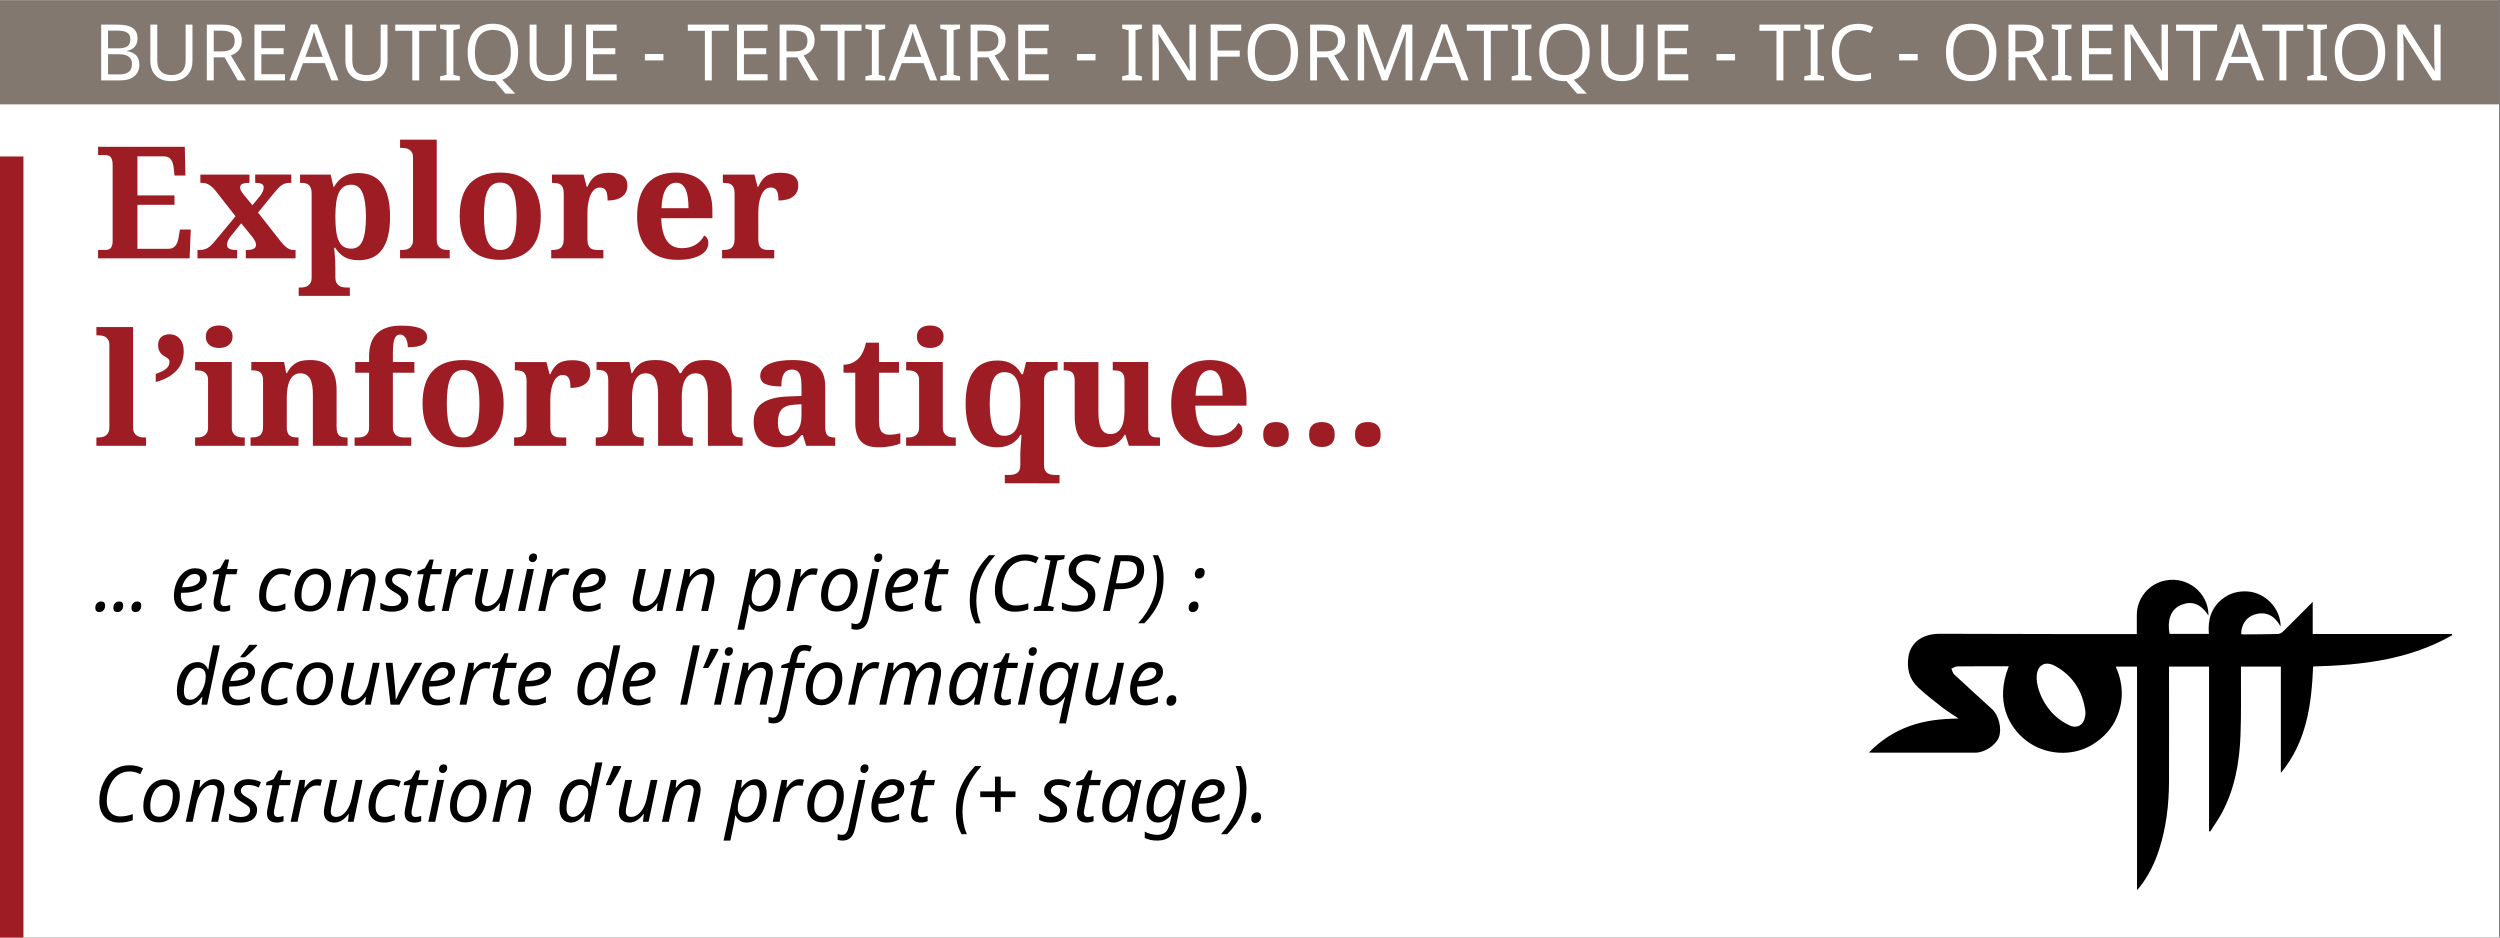 <?xml version="1.0" encoding="UTF-8" standalone="no"?>
<svg
   xmlns:dc="http://purl.org/dc/elements/1.1/"
   xmlns:cc="http://creativecommons.org/ns#"
   xmlns:rdf="http://www.w3.org/1999/02/22-rdf-syntax-ns#"
   xmlns:svg="http://www.w3.org/2000/svg"
   xmlns="http://www.w3.org/2000/svg"
   xmlns:sodipodi="http://sodipodi.sourceforge.net/DTD/sodipodi-0.dtd"
   xmlns:inkscape="http://www.inkscape.org/namespaces/inkscape"
   version="1.1"
   id="svg2"
   xml:space="preserve"
   width="2560"
   height="960"
   viewBox="0 0 2560 960"
   sodipodi:docname="the-vector-converter-1230-mjPQQOXonxTcvhNq.eps"><rect x="0" y="0" width="2560" height="960" fill="#333333" stroke="none"/><defs
     id="defs6"><clipPath
       clipPathUnits="userSpaceOnUse"
       id="clipPath26"><path
         d="M 14340,2760 V 360 h 4500 v 2400 z"
         id="path24" /></clipPath></defs><sodipodi:namedview
     pagecolor="#ffffff"
     bordercolor="#666666"
     borderopacity="1"
     objecttolerance="10"
     gridtolerance="10"
     guidetolerance="10"
     inkscape:pageopacity="0"
     inkscape:pageshadow="2"
     inkscape:window-width="640"
     inkscape:window-height="480"
     id="namedview4" /><g
     id="g10"
     inkscape:groupmode="layer"
     inkscape:label="ink_ext_XXXXXX"
     transform="matrix(1.333,0,0,-1.333,0,960)"><g
       id="g12"
       transform="scale(0.1)"><path
         d="M 0,7200 V 0 H 19200 V 7200 H 0"
         style="fill:#ffffff;fill-opacity:1;fill-rule:nonzero;stroke:none"
         id="path14" /><path
         d="m 0,7200 v -800 h 19200 v 800 H 0"
         style="fill:#827870;fill-opacity:1;fill-rule:nonzero;stroke:none"
         id="path16" /><path
         d="M 0,6000 V 0 H 180 V 6000 H 0"
         style="fill:#9e1c24;fill-opacity:1;fill-rule:nonzero;stroke:none"
         id="path18" /><g
         id="g20"><g
           id="g22"
           clip-path="url(#clipPath26)"><path
             d="m 16666.3,2332.56 h 302.2 c -9.5,106.48 17,198.32 101.9,266.8 57,45.92 123.2,63.6 195,58.96 137.8,-9.04 254.6,-131.44 254.1,-269.44 -45.8,82.88 -110.2,120 -200.9,91.92 -63.3,-19.76 -102.7,-80 -102.1,-150.88 7.6,-0.56 15.4,-1.68 23.2,-1.6 85.9,0.72 171.9,0.88 257.8,3.2 14.7,1.24 28.5,7.45 39.1,17.6 75.2,73.68 149.2,148.72 229.5,229.28 v -247.2 h 1070.2 l 1.1,-9.2 c -329.7,-188.56 -693.4,-230.16 -1068.1,-240 -12.4,-293.12 -50,-579.44 -248,-818 v 817.04 h -306.4 c 0,-11.04 0,-22.8 0,-34.64 -0.8,-164.72 2.9,-329.68 -3.6,-494.24 -8,-208 -43.9,-410.88 -144,-597.039 -26.4,-49.043 -59.5,-94.558 -89.5,-141.68 l -8,3.278 V 2081.2 h -307.6 V 2046 c 0,-283.52 1.1,-567.12 0,-850.64 -0.9,-176.64 -21.5,-350.962 -76.1,-520.001 -34.2,-105.839 -82.6,-204.64 -152.4,-292.078 -4.1,-5.199 -8.9,-10 -17.2,-19.281 v 1716.88 h -163.1 c 55.5,-126.24 63.2,-254.64 10.3,-383.12 -37.9,-91.84 -103.2,-161.92 -186.7,-214.16 -155.2,-97.12 -367.3,-83.6 -512.9,29.84 -133.8,104 -240.6,301.68 -132.8,569.92 h -73.4 c -107.4,0 -215,0.72 -322.4,-0.8 -15.2,0 -30.2,-11.2 -45.4,-17.28 7,-14.88 10.4,-33.68 21.6,-44.08 96.4,-90.08 194.4,-178.48 291.7,-267.6 51.9,-47.6 76.6,-152 51.6,-216 -23.1,-59.44 -109.6,-117.52 -178.1,-117.52 -267.1,-0.43 -534.2,-0.43 -801.4,0 -3.9,0 -8,0.56 -18.1,1.44 87.8,91.7 195.9,161.57 315.5,204 120,42.56 244.5,55.12 372.5,56.64 -41.7,28.24 -85,54.48 -124.7,85.36 -64,49.52 -128,99.2 -186.6,154.16 -68.8,64 -88.4,148.8 -73,239.36 18.5,108 110,172.24 239.2,172.08 345.9,-0.48 691.7,-1.25 1037.6,-2.32 146.4,0 292.7,0 439.1,0 h 37.8 c 0,49.92 0,97.6 0,145.2 -0.2,131.18 93.5,243.68 222.6,267.04 168.9,32.48 329.1,-96.64 328,-270.16 -56,85.84 -127.3,122.8 -222.1,76 -68.8,-34.16 -96,-115.2 -77,-216.32 z m -1020.9,-336.48 c 0.5,-92.24 54.8,-212 139.6,-291.04 34.3,-31.91 73.6,-57.91 116.4,-76.96 57.5,-25.28 106,6.8 116.1,68.8 2.7,12.98 3.6,26.3 2.5,39.52 -20.5,154.72 -96,274.72 -233.4,349.76 -80.9,44.24 -141.8,2 -141.2,-90.08"
             style="fill:#000000;fill-opacity:1;fill-rule:nonzero;stroke:none"
             id="path28" /></g></g><path
         d="m 740.508,3841.25 v -63.87 h 381.442 v 63.87 h -14.06 c -8.6,0 -17.97,0.88 -28.12,2.64 -10.17,1.75 -19.44,5.36 -27.84,10.84 -8.4,5.46 -15.43,13.27 -21.09,23.43 -5.67,10.16 -8.5,23.83 -8.5,41.02 V 4689.1 H 740.508 v -63.28 h 14.062 c 8.586,0 17.871,-0.79 27.832,-2.34 9.961,-1.57 19.235,-4.98 27.832,-10.26 8.586,-5.27 15.719,-12.7 21.387,-22.26 5.656,-9.58 8.496,-22.37 8.496,-38.38 v -633.4 c 0,-17.19 -2.84,-30.86 -8.496,-41.02 -5.668,-10.16 -12.699,-17.97 -21.094,-23.43 -8.402,-5.48 -17.578,-9.09 -27.539,-10.84 -9.961,-1.76 -19.437,-2.64 -28.418,-2.64 z m 641.012,757.62 c -19.92,23.43 -46.87,35.15 -80.86,35.15 -24.61,0 -45.11,-7.03 -61.52,-21.09 -16.41,-14.06 -24.61,-34.57 -24.61,-61.52 0,-16.03 2.14,-29.21 6.45,-39.55 4.29,-10.36 9.66,-19.05 16.11,-26.08 6.45,-7.03 13.48,-12.8 21.09,-17.28 7.62,-4.5 14.65,-8.89 21.1,-13.19 6.44,-4.3 11.81,-8.79 16.11,-13.47 4.29,-4.69 6.45,-10.94 6.45,-18.75 0,-11.72 -2.26,-21.98 -6.74,-30.77 -4.5,-8.78 -11.14,-16.8 -19.92,-24.02 -8.79,-7.23 -19.73,-13.97 -32.82,-20.21 -13.09,-6.26 -28.41,-12.51 -45.99,-18.75 v -62.11 c 39.05,10.54 72.16,23.92 99.31,40.13 27.15,16.21 49.31,34.47 66.51,54.79 17.18,20.3 29.68,42.38 37.5,66.21 7.81,23.82 11.72,48.43 11.72,73.83 0,41.01 -9.96,73.24 -29.89,96.68 z m 207.72,-22.27 c 5.27,-10.94 12.5,-19.92 21.68,-26.95 9.17,-7.03 19.92,-12.31 32.22,-15.82 12.31,-3.52 25.69,-5.28 40.14,-5.28 13.67,0 26.75,1.76 39.26,5.28 12.5,3.51 23.44,8.79 32.81,15.82 9.38,7.03 16.89,16.01 22.56,26.95 5.66,10.93 8.5,23.82 8.5,38.67 0,15.24 -2.84,28.32 -8.5,39.26 -5.67,10.93 -13.18,19.82 -22.56,26.66 -9.37,6.83 -20.31,11.91 -32.81,15.24 -12.51,3.31 -25.59,4.98 -39.26,4.98 -14.45,0 -27.83,-1.67 -40.14,-4.98 -12.3,-3.33 -23.05,-8.41 -32.22,-15.24 -9.18,-6.84 -16.41,-15.73 -21.68,-26.66 -5.28,-10.94 -7.91,-24.02 -7.91,-39.26 0,-14.85 2.63,-27.74 7.91,-38.67 z m -90.53,-735.35 v -63.87 h 381.45 v 63.87 h -14.07 c -8.59,0 -17.97,0.88 -28.12,2.64 -10.16,1.75 -19.44,5.36 -27.83,10.84 -8.41,5.46 -15.44,13.27 -21.1,23.43 -5.66,10.16 -8.49,23.83 -8.49,41.02 v 501.56 h -281.84 v -63.87 h 14.06 c 8.59,0 17.87,-0.78 27.84,-2.34 9.96,-1.56 19.23,-4.98 27.83,-10.25 8.59,-5.28 15.72,-12.7 21.38,-22.27 5.66,-9.57 8.5,-22.36 8.5,-38.38 v -364.45 c 0,-17.19 -2.84,-30.86 -8.5,-41.02 -5.66,-10.16 -12.69,-17.97 -21.09,-23.43 -8.4,-5.48 -17.58,-9.09 -27.54,-10.84 -9.96,-1.76 -19.44,-2.64 -28.42,-2.64 z M 2670,3777.38 v 63.87 h -3.52 c -13.67,0 -25.58,0.97 -35.74,2.93 -10.16,1.95 -18.56,5.86 -25.19,11.72 -6.65,5.86 -11.63,14.35 -14.94,25.49 -3.33,11.13 -4.98,26.07 -4.98,44.82 v 278.32 c 0,40.62 -4.5,75.49 -13.48,104.59 -8.99,29.1 -21.97,53.03 -38.97,71.78 -16.99,18.75 -37.79,32.61 -62.4,41.6 -24.61,8.98 -52.35,13.48 -83.2,13.48 -18.75,0 -36.62,-0.98 -53.62,-2.93 -16.99,-1.96 -33.1,-6.45 -48.33,-13.48 -15.24,-7.03 -29.59,-17.19 -43.07,-30.47 -13.48,-13.28 -26.28,-31.25 -38.38,-53.9 h -5.86 l -15.82,85.54 h -251.95 v -63.87 h 3.51 c 13.28,0 25.2,-0.87 35.74,-2.63 10.55,-1.76 19.63,-5.48 27.25,-11.13 7.62,-5.67 13.48,-13.58 17.58,-23.74 4.1,-10.16 6.15,-23.63 6.15,-40.42 v -355.08 c 0,-17.97 -2.34,-32.43 -7.03,-43.36 -4.69,-10.94 -11.23,-19.34 -19.63,-25.2 -8.4,-5.86 -18.26,-9.67 -29.59,-11.42 -11.33,-1.76 -23.83,-2.64 -37.5,-2.64 h -2.34 v -63.87 h 368.55 v 63.87 h -3.51 c -13.29,0 -25.3,0.88 -36.04,2.64 -10.75,1.75 -19.83,5.46 -27.24,11.13 -7.43,5.66 -13.19,13.57 -17.29,23.73 -4.1,10.15 -6.15,23.63 -6.15,40.43 v 229.1 c 0,24.61 1.76,48.14 5.27,70.61 3.52,22.45 9.28,42.18 17.29,59.18 8,16.99 18.65,30.56 31.93,40.72 13.28,10.15 29.88,15.23 49.8,15.23 17.58,0 32.52,-3.61 44.83,-10.84 12.3,-7.23 22.26,-17.68 29.88,-31.34 7.62,-13.68 13.08,-30.57 16.41,-50.69 3.31,-20.12 4.98,-43.06 4.98,-68.85 v -394.92 z m 489.26,0 v 63.87 h -56.25 c -8.6,0 -17.87,0.88 -27.83,2.64 -9.97,1.75 -19.15,5.36 -27.54,10.84 -8.41,5.46 -15.44,13.27 -21.1,23.43 -5.66,10.16 -8.49,23.83 -8.49,41.02 v 419.53 h 165.23 v 82.03 h -165.23 v 65.63 c 0,26.56 0.97,49.01 2.93,67.38 1.95,18.36 5.17,33.3 9.66,44.82 4.49,11.52 10.26,19.93 17.29,25.2 7.03,5.27 15.43,7.91 25.2,7.91 11.32,0 20.8,-3.22 28.41,-9.67 7.62,-6.44 13.77,-14.56 18.46,-24.31 4.69,-9.77 8,-20.32 9.96,-31.65 1.95,-11.33 2.93,-21.88 2.93,-31.64 49.6,0 86.62,6.25 111.04,18.75 24.4,12.5 36.62,32.23 36.62,59.18 0,12.5 -3.23,24.03 -9.67,34.57 -6.45,10.55 -17.29,19.83 -32.52,27.84 -15.23,8 -35.74,14.25 -61.52,18.75 -25.79,4.48 -58.01,6.73 -96.68,6.73 -42.19,0 -78.72,-5.27 -109.57,-15.82 -30.87,-10.54 -56.35,-25.88 -76.47,-45.99 -20.12,-20.13 -34.96,-44.73 -44.53,-73.83 -9.58,-29.1 -14.36,-62.21 -14.36,-99.32 v -44.53 h -106.64 v -82.03 h 106.64 v -419.53 c 0,-17.19 -2.83,-30.86 -8.49,-41.02 -5.67,-10.16 -12.7,-17.97 -21.1,-23.43 -8.4,-5.48 -17.57,-9.09 -27.53,-10.84 -9.97,-1.76 -19.25,-2.64 -27.84,-2.64 h -26.36 v -63.87 z m 688.18,471.39 c -14.26,41.99 -34.77,76.85 -61.52,104.59 -26.76,27.73 -59.18,48.43 -97.27,62.11 -38.08,13.67 -81.15,20.51 -129.2,20.51 -103.12,0 -181.15,-27.54 -234.08,-82.62 -52.93,-55.08 -79.39,-139.07 -79.39,-251.95 0,-56.25 7.12,-105.47 21.38,-147.66 14.26,-42.19 34.77,-77.15 61.53,-104.88 26.75,-27.74 59.27,-48.54 97.56,-62.41 38.27,-13.86 81.44,-20.8 129.49,-20.8 102.73,0 180.56,27.74 233.49,83.21 52.93,55.46 79.4,139.64 79.4,252.54 0,56.25 -7.13,105.36 -21.39,147.36 z m -408.69,-34.57 c 4.29,32.23 11.33,59.08 21.09,80.57 9.76,21.47 22.65,37.59 38.68,48.34 16.01,10.73 35.54,16.11 58.59,16.11 23.04,0 42.57,-5.38 58.59,-16.11 16.02,-10.75 29.01,-26.87 38.97,-48.34 9.96,-21.49 17.18,-48.34 21.68,-80.57 4.48,-32.23 6.74,-69.83 6.74,-112.79 0,-42.58 -2.16,-80.08 -6.45,-112.5 -4.3,-32.43 -11.43,-59.58 -21.39,-81.45 -9.96,-21.88 -22.85,-38.38 -38.67,-49.51 -15.82,-11.13 -35.25,-16.7 -58.3,-16.7 -23.05,0 -42.58,5.57 -58.59,16.7 -16.02,11.13 -29.01,27.63 -38.97,49.51 -9.96,21.87 -17.19,49.02 -21.68,81.45 -4.49,32.42 -6.74,69.92 -6.74,112.5 0,42.96 2.15,80.56 6.45,112.79 z m 911.13,-372.95 h -38.67 c -11.72,0 -22.76,0.88 -33.1,2.64 -10.36,1.75 -19.25,5.36 -26.66,10.84 -7.43,5.46 -13.29,13.56 -17.58,24.31 -4.31,10.74 -6.45,24.91 -6.45,42.48 v 207.43 c 0,9.37 0.39,20.5 1.17,33.39 0.78,12.89 2.44,26.46 4.98,40.73 2.54,14.25 6.06,28.41 10.55,42.48 4.49,14.06 10.26,26.66 17.29,37.79 7.03,11.13 15.62,20.21 25.78,27.25 10.15,7.03 22.26,10.54 36.33,10.54 11.32,0 20.8,-2.15 28.41,-6.44 7.62,-4.31 13.67,-10.55 18.17,-18.75 4.48,-8.21 7.61,-18.56 9.37,-31.06 1.76,-12.5 2.64,-26.95 2.64,-43.36 48.43,0 85.93,10.16 112.5,30.47 26.56,20.31 39.84,48.83 39.84,85.55 0,31.64 -11.13,55.75 -33.4,72.36 -22.26,16.6 -57.03,24.9 -104.29,24.9 -24.61,0 -45.81,-2.25 -63.58,-6.73 -17.78,-4.5 -33.2,-11.24 -46.29,-20.22 -13.09,-8.99 -24.31,-20.21 -33.69,-33.69 -9.37,-13.48 -17.97,-29.21 -25.78,-47.17 h -5.86 l -24.02,93.75 h -242.58 v -63.87 h 3.52 c 13.27,0 25.19,-0.87 35.74,-2.63 10.55,-1.76 19.63,-5.57 27.24,-11.43 7.62,-5.86 13.48,-14.16 17.58,-24.9 4.1,-10.75 6.16,-24.9 6.16,-42.48 v -348.05 c 0,-18.75 -2.26,-33.79 -6.74,-45.11 -4.5,-11.34 -10.84,-20.03 -19.05,-26.08 -8.2,-6.06 -17.97,-10.06 -29.29,-12.01 -11.34,-1.96 -23.83,-2.93 -37.5,-2.93 h -3.52 v -63.87 h 400.78 z m 972.07,-63.87 v 63.87 h -3.51 c -13.68,0 -25.59,0.97 -35.74,2.93 -10.17,1.95 -18.56,5.86 -25.2,11.72 -6.65,5.86 -11.63,14.35 -14.94,25.49 -3.32,11.13 -4.98,26.07 -4.98,44.82 v 236.13 c 0,23.05 1.95,45.02 5.86,65.92 3.9,20.89 10.05,39.16 18.45,54.79 8.4,15.62 19.24,28.02 32.52,37.2 13.28,9.18 29.3,13.77 48.05,13.77 35.16,0 59.86,-14.06 74.12,-42.18 14.26,-28.13 21.39,-67.97 21.39,-119.54 v -394.92 h 266.6 v 63.87 h -3.52 c -13.28,0 -25,0.97 -35.15,2.93 -10.16,1.95 -18.56,5.86 -25.2,11.72 -6.64,5.86 -11.62,14.35 -14.94,25.49 -3.32,11.13 -4.98,26.07 -4.98,44.82 v 278.32 c 0,40.62 -4.49,75.49 -13.48,104.59 -8.99,29.1 -21.97,53.03 -38.96,71.78 -16.99,18.75 -37.79,32.61 -62.4,41.6 -24.61,8.98 -52.35,13.48 -83.21,13.48 -18.75,0 -37.01,-0.98 -54.78,-2.93 -17.78,-1.96 -34.77,-6.45 -50.98,-13.48 -16.21,-7.03 -31.45,-17.19 -45.7,-30.47 -14.26,-13.28 -27.45,-31.25 -39.55,-53.9 h -10.55 c -14.45,35.54 -37.31,61.23 -68.55,77.05 -31.26,15.82 -68.95,23.73 -113.09,23.73 -18.75,0 -36.62,-0.98 -53.61,-2.93 -16.99,-1.96 -33.11,-6.45 -48.34,-13.48 -15.24,-7.03 -29.59,-17.19 -43.07,-30.47 -13.47,-13.28 -26.27,-31.25 -38.38,-53.9 h -5.86 l -15.82,85.54 H 4582.5 v -60.35 h 3.52 c 13.27,0 25.19,-0.88 35.74,-2.64 10.54,-1.75 19.63,-5.47 27.24,-11.13 7.62,-5.67 13.48,-13.58 17.58,-23.73 4.1,-10.16 6.15,-23.64 6.15,-40.43 v -358.59 c 0,-17.97 -2.34,-32.43 -7.03,-43.36 -4.68,-10.94 -11.23,-19.34 -19.63,-25.2 -8.4,-5.86 -18.26,-9.67 -29.59,-11.42 -11.33,-1.76 -23.83,-2.64 -37.5,-2.64 h -2.34 v -63.87 h 368.56 v 63.87 h -3.52 c -13.28,0 -25.3,0.88 -36.04,2.64 -10.74,1.75 -19.83,5.46 -27.24,11.13 -7.43,5.66 -13.19,13.57 -17.29,23.73 -4.1,10.15 -6.15,23.63 -6.15,40.43 v 229.1 c 0,24.61 1.76,48.14 5.27,70.61 3.52,22.45 9.28,42.18 17.29,59.18 8,16.99 18.65,30.56 31.93,40.72 13.28,10.15 29.89,15.23 49.81,15.23 17.58,0 32.52,-3.61 44.82,-10.84 12.31,-7.23 22.27,-17.68 29.88,-31.34 7.62,-13.68 13.09,-30.57 16.41,-50.69 3.32,-20.12 4.98,-43.06 4.98,-68.85 v -394.92 z m 660.35,236.14 c 4.3,16.4 11.33,30.26 21.1,41.6 9.76,11.32 22.85,20.21 39.26,26.66 16.4,6.44 36.52,10.25 60.35,11.42 l 53.9,3.52 v -90.24 c 0,-23.43 -2.63,-44.63 -7.91,-63.57 -5.27,-18.95 -12.89,-35.06 -22.85,-48.34 -9.96,-13.28 -21.88,-23.54 -35.74,-30.76 -13.87,-7.23 -29.4,-10.84 -46.58,-10.84 -23.44,0 -40.63,8.59 -51.56,25.78 -10.94,17.18 -16.41,42.97 -16.41,77.34 0,21.88 2.14,41.02 6.44,57.43 z m 139.75,339.25 c 9.96,-6.64 17.48,-16.02 22.56,-28.12 5.07,-12.11 8.39,-26.57 9.96,-43.36 1.56,-16.8 2.34,-35.16 2.34,-55.08 V 4160 l -98.43,-3.52 c -89.85,-2.73 -157.14,-19.73 -201.86,-50.97 -44.73,-31.26 -67.09,-79.5 -67.09,-144.73 0,-33.2 4.88,-62.02 14.65,-86.42 9.76,-24.42 23.14,-44.74 40.14,-60.94 16.99,-16.22 36.91,-28.23 59.76,-36.04 22.85,-7.81 47.55,-11.72 74.12,-11.72 22.65,0 42.28,1.86 58.89,5.57 16.6,3.72 31.54,9.47 44.82,17.29 13.28,7.81 25.79,17.67 37.5,29.59 11.72,11.91 24.22,25.87 37.5,41.89 h 10.55 l 25.2,-82.62 h 223.24 v 63.87 h -4.69 c -13.28,0 -24.61,1.36 -33.98,4.1 -9.38,2.73 -16.8,7.33 -22.27,13.77 -5.47,6.45 -9.47,15.13 -12.01,26.08 -2.55,10.93 -3.81,24.6 -3.81,41.01 v 305.86 c 0,37.5 -5.27,69.23 -15.82,95.22 -10.55,25.97 -26.28,46.96 -47.17,62.98 -20.9,16.02 -47.07,27.63 -78.51,34.87 -31.45,7.22 -68.26,10.84 -110.45,10.84 -33.99,0 -65.92,-2.26 -95.8,-6.74 -29.89,-4.5 -56.06,-11.63 -78.52,-21.39 -22.47,-9.77 -40.24,-22.47 -53.32,-38.08 -13.09,-15.63 -19.63,-34.38 -19.63,-56.25 0,-29.3 13.57,-50.01 40.72,-62.11 27.15,-12.12 67.68,-18.17 121.59,-18.17 0,18.75 1.26,36.04 3.81,51.86 2.53,15.82 6.93,29.49 13.18,41.01 6.24,11.52 14.55,20.51 24.9,26.96 10.35,6.44 23.15,9.66 38.38,9.66 16.41,0 29.59,-3.32 39.55,-9.96 z m 648.63,-465.23 c -12.3,16.79 -18.45,43.36 -18.45,79.69 v 371.48 h 153.51 v 82.03 h -153.51 v 148.83 h -99.61 c -12.12,-53.52 -30.47,-93.16 -55.08,-118.95 -12.11,-13.28 -28.33,-25 -48.63,-35.15 -20.32,-10.16 -43.36,-15.24 -69.14,-15.24 v -61.52 H 6570 v -383.79 c 0,-35.15 4.1,-64.74 12.3,-88.77 8.21,-24.02 19.93,-43.56 35.16,-58.59 15.24,-15.04 33.78,-25.78 55.67,-32.23 21.87,-6.44 46.28,-9.67 73.24,-9.67 21.09,0 40.62,0.98 58.59,2.93 17.96,1.96 34.08,4.4 48.34,7.33 14.26,2.93 26.75,6.15 37.5,9.67 10.74,3.51 19.24,6.83 25.49,9.96 v 77.93 c -12.51,-3.13 -25.88,-5.77 -40.14,-7.91 -14.26,-2.16 -29.2,-3.23 -44.82,-3.23 -28.13,0 -48.34,8.4 -60.65,25.2 z m 280.67,689.06 c 5.27,-10.94 12.49,-19.92 21.68,-26.95 9.17,-7.03 19.92,-12.31 32.22,-15.82 12.31,-3.52 25.68,-5.28 40.14,-5.28 13.67,0 26.75,1.76 39.26,5.28 12.5,3.51 23.44,8.79 32.81,15.82 9.38,7.03 16.89,16.01 22.56,26.95 5.66,10.93 8.5,23.82 8.5,38.67 0,15.24 -2.84,28.32 -8.5,39.26 -5.67,10.93 -13.18,19.82 -22.56,26.66 -9.37,6.83 -20.31,11.91 -32.81,15.24 -12.51,3.31 -25.59,4.98 -39.26,4.98 -14.46,0 -27.83,-1.67 -40.14,-4.98 -12.3,-3.33 -23.05,-8.41 -32.22,-15.24 -9.19,-6.84 -16.41,-15.73 -21.68,-26.66 -5.28,-10.94 -7.91,-24.02 -7.91,-39.26 0,-14.85 2.63,-27.74 7.91,-38.67 z m -90.53,-735.35 v -63.87 h 381.45 v 63.87 h -14.07 c -8.59,0 -17.97,0.88 -28.12,2.64 -10.16,1.75 -19.44,5.36 -27.83,10.84 -8.41,5.46 -15.44,13.27 -21.1,23.43 -5.66,10.16 -8.49,23.83 -8.49,41.02 v 501.56 h -281.84 v -63.87 h 14.06 c 8.59,0 17.87,-0.78 27.83,-2.34 9.97,-1.56 19.24,-4.98 27.84,-10.25 8.58,-5.28 15.72,-12.7 21.38,-22.27 5.66,-9.57 8.5,-22.36 8.5,-38.38 v -364.45 c 0,-17.19 -2.84,-30.86 -8.5,-41.02 -5.66,-10.16 -12.69,-17.97 -21.09,-23.43 -8.4,-5.48 -17.58,-9.09 -27.54,-10.84 -9.96,-1.76 -19.44,-2.64 -28.42,-2.64 z M 8139.14,3489.1 v 63.87 h -21.68 c -13.28,0 -25.78,0.79 -37.5,2.34 -11.72,1.57 -21.97,4.89 -30.76,9.96 -8.79,5.08 -15.82,12.6 -21.09,22.56 -5.28,9.96 -7.91,23.15 -7.91,39.55 v 645.71 c 0,18.35 2.72,33 8.2,43.94 5.46,10.93 12.79,19.34 21.97,25.2 9.17,5.86 19.72,9.76 31.64,11.72 11.91,1.95 24.51,2.92 37.79,2.92 h 4.69 v 63.87 H 7882.5 l -24.02,-93.75 h -11.14 c -8.99,16.41 -19.24,31.06 -30.76,43.95 -11.52,12.89 -24.81,23.92 -39.84,33.1 -15.04,9.18 -31.94,16.21 -50.69,21.1 -18.75,4.88 -39.84,7.32 -63.28,7.32 -39.06,0 -73.82,-6.55 -104.29,-19.63 -30.47,-13.09 -56.16,-33.2 -77.05,-60.35 -20.91,-27.15 -36.73,-61.62 -47.47,-103.42 -10.74,-41.8 -16.11,-91.4 -16.11,-148.83 0,-57.81 5.37,-107.81 16.11,-150 10.74,-42.18 26.46,-76.95 47.17,-104.29 20.7,-27.35 46.09,-47.56 76.17,-60.65 30.08,-13.08 64.46,-19.63 103.13,-19.63 22.65,0 43.07,2.45 61.23,7.33 18.16,4.88 34.57,11.52 49.22,19.92 14.65,8.4 27.63,18.46 38.96,30.18 11.33,11.71 21.1,24.4 29.3,38.08 h 8.2 c -1.56,-22.66 -3.13,-43.56 -4.68,-62.69 -0.4,-8.21 -0.88,-16.51 -1.47,-24.91 -0.58,-8.39 -1.17,-16.4 -1.76,-24.02 -0.58,-7.62 -0.98,-14.35 -1.17,-20.21 -0.2,-5.86 -0.29,-10.55 -0.29,-14.07 v -87.89 c 0,-16.4 -2.64,-29.59 -7.91,-39.55 -5.27,-9.96 -12.31,-17.48 -21.1,-22.56 -8.78,-5.07 -19.04,-8.39 -30.76,-9.96 -11.72,-1.55 -24.22,-2.34 -37.5,-2.34 h -21.68 v -63.87 z m -365.33,838.77 c 15.82,-9.96 28.51,-25.1 38.08,-45.41 9.57,-20.31 16.31,-45.8 20.22,-76.46 3.9,-30.67 5.86,-66.71 5.86,-108.11 0,-39.84 -1.96,-74.91 -5.86,-105.18 -3.91,-30.27 -10.65,-55.66 -20.22,-76.17 -9.57,-20.5 -22.26,-36.03 -38.08,-46.58 -15.82,-10.55 -35.65,-15.82 -59.47,-15.82 -40.24,0 -68.85,20.8 -85.84,62.4 -17,41.6 -25.49,102.44 -25.49,182.52 0,81.64 8.49,142.68 25.49,183.11 16.99,40.43 45.6,60.64 85.84,60.64 23.82,0 43.65,-4.98 59.47,-14.94 z m 1137.01,-550.49 v 63.87 h -9.96 c -11.72,0 -22.47,0.68 -32.23,2.05 -9.77,1.36 -18.16,4.59 -25.19,9.67 -7.03,5.07 -12.6,12.6 -16.7,22.56 -4.1,9.96 -6.15,23.73 -6.15,41.31 v 503.9 h -272.46 v -63.87 h 3.51 c 11.72,0 22.85,-0.68 33.4,-2.05 10.55,-1.37 19.72,-4.68 27.54,-9.96 7.81,-5.27 14.06,-12.99 18.75,-23.14 4.69,-10.16 7.03,-24.02 7.03,-41.6 v -230.28 c 0,-28.12 -2.05,-53.42 -6.15,-75.88 -4.1,-22.46 -10.55,-41.6 -19.34,-57.42 -8.79,-15.82 -20.12,-27.93 -33.98,-36.33 -13.87,-8.4 -30.38,-12.59 -49.51,-12.59 -17.58,0 -32.23,4 -43.95,12.01 -11.72,8 -21.09,19.33 -28.13,33.98 -7.03,14.65 -12.01,32.32 -14.94,53.03 -2.93,20.7 -4.39,43.95 -4.39,69.73 v 384.37 h -266.6 v -63.87 h 2.34 c 14.45,0 26.85,-1.17 37.21,-3.51 10.34,-2.34 18.84,-6.65 25.49,-12.89 6.63,-6.25 11.51,-14.85 14.64,-25.78 3.13,-10.94 4.69,-25.2 4.69,-42.78 v -268.94 c 0,-80.86 16.7,-140.63 50.1,-179.3 33.4,-38.67 81.34,-58.01 143.85,-58.01 18.75,0 37,1.18 54.78,3.52 17.77,2.34 34.66,6.94 50.69,13.77 16.01,6.83 31.05,16.6 45.11,29.3 14.07,12.69 27.15,29.38 39.26,50.09 h 5.86 l 26.37,-84.96 z m 429.79,567.19 c 11.91,-8.99 21.68,-21.88 29.29,-38.67 7.62,-16.8 13.19,-37.31 16.7,-61.53 3.52,-24.22 5.28,-51.56 5.28,-82.03 h -207.43 c 1.95,64.06 12.79,112.7 32.52,145.9 19.72,33.2 46.38,49.81 79.98,49.81 17.19,0 31.74,-4.5 43.66,-13.48 z m 72.65,-568.36 c 29.49,7.03 54,16.41 73.54,28.13 19.53,11.71 33.98,25.28 43.36,40.72 9.37,15.43 14.06,31.73 14.06,48.92 0,27.34 -10.75,46.88 -32.23,58.6 -7.03,-13.68 -15.92,-26.47 -26.66,-38.38 -10.75,-11.92 -23.24,-22.27 -37.5,-31.06 -14.26,-8.78 -30.17,-15.62 -47.75,-20.5 -17.58,-4.89 -36.72,-7.33 -57.42,-7.33 -25.01,0 -47.17,4.49 -66.51,13.48 -19.33,8.98 -35.74,22.85 -49.22,41.6 -13.47,18.75 -24.02,42.57 -31.64,71.48 -7.61,28.91 -12.01,63.48 -13.18,103.72 h 393.16 v 61.52 c 0,47.65 -6.44,89.45 -19.33,125.39 -12.89,35.93 -31.45,66.01 -55.67,90.23 -24.22,24.22 -53.71,42.48 -88.47,54.79 -34.77,12.3 -73.83,18.46 -117.19,18.46 -47.27,0 -89.36,-7.14 -126.27,-21.39 -36.91,-14.26 -68.07,-35.65 -93.46,-64.16 -25.39,-28.52 -44.73,-64.07 -58,-106.64 -13.29,-42.58 -19.93,-91.99 -19.93,-148.24 0,-52.35 6.64,-98.94 19.93,-139.75 13.27,-40.82 33,-75.29 59.17,-103.42 26.17,-28.12 58.69,-49.61 97.56,-64.45 38.87,-14.84 83.69,-22.27 134.48,-22.27 40.62,0 75.67,3.52 105.17,10.55 z m 297.95,42.19 c 5.07,-12.11 12.01,-21.88 20.8,-29.3 8.79,-7.42 19.24,-12.79 31.35,-16.11 12.1,-3.32 24.99,-4.98 38.67,-4.98 13.28,0 25.87,1.66 37.79,4.98 11.92,3.32 22.36,8.69 31.35,16.11 8.98,7.42 16.12,17.19 21.39,29.3 5.27,12.1 7.91,27.14 7.91,45.12 0,18.35 -2.64,33.69 -7.91,45.99 -5.27,12.31 -12.41,22.17 -21.39,29.59 -8.99,7.42 -19.43,12.69 -31.35,15.82 -11.92,3.12 -24.51,4.69 -37.79,4.69 -13.68,0 -26.57,-1.57 -38.67,-4.69 -12.11,-3.13 -22.56,-8.4 -31.35,-15.82 -8.79,-7.42 -15.73,-17.28 -20.8,-29.59 -5.08,-12.3 -7.62,-27.64 -7.62,-45.99 0,-17.98 2.54,-33.02 7.62,-45.12 z m 352.69,0 c 5.1,-12.11 12.1,-21.88 20.8,-29.3 8.8,-7.42 19.3,-12.79 31.4,-16.11 12.1,-3.32 25,-4.98 38.7,-4.98 13.2,0 25.8,1.66 37.8,4.98 11.9,3.32 22.3,8.69 31.3,16.11 9,7.42 16.1,17.19 21.4,29.3 5.3,12.1 7.9,27.14 7.9,45.12 0,18.35 -2.6,33.69 -7.9,45.99 -5.3,12.31 -12.4,22.17 -21.4,29.59 -9,7.42 -19.4,12.69 -31.3,15.82 -12,3.12 -24.6,4.69 -37.8,4.69 -13.7,0 -26.6,-1.57 -38.7,-4.69 -12.1,-3.13 -22.6,-8.4 -31.4,-15.82 -8.7,-7.42 -15.7,-17.28 -20.8,-29.59 -5,-12.3 -7.6,-27.64 -7.6,-45.99 0,-17.98 2.6,-33.02 7.6,-45.12 z m 352.8,0 c 5.1,-12.11 12,-21.88 20.8,-29.3 8.8,-7.42 19.2,-12.79 31.3,-16.11 12.1,-3.32 25,-4.98 38.7,-4.98 13.3,0 25.9,1.66 37.8,4.98 11.9,3.32 22.4,8.69 31.3,16.11 9,7.42 16.2,17.19 21.4,29.3 5.3,12.1 7.9,27.14 7.9,45.12 0,18.35 -2.6,33.69 -7.9,45.99 -5.2,12.31 -12.4,22.17 -21.4,29.59 -8.9,7.42 -19.4,12.69 -31.3,15.82 -11.9,3.12 -24.5,4.69 -37.8,4.69 -13.7,0 -26.6,-1.57 -38.7,-4.69 -12.1,-3.13 -22.5,-8.4 -31.3,-15.82 -8.8,-7.42 -15.7,-17.28 -20.8,-29.59 -5.1,-12.3 -7.6,-27.64 -7.6,-45.99 0,-17.98 2.5,-33.02 7.6,-45.12"
         style="fill:#9e1c24;fill-opacity:1;fill-rule:nonzero;stroke:none"
         id="path30" /><path
         d="m 1055.74,5628.71 h 284.77 v 72.07 h -284.77 v 300 h 202.15 c 24.61,0 42.77,-7.82 54.49,-23.44 11.72,-15.62 19.14,-38.08 22.27,-67.38 l 5.86,-56.84 h 83.79 l -4.69,220.9 H 753.398 v -63.28 h 50.391 c 8.981,0 17.184,-0.88 24.609,-2.63 7.415,-1.76 13.864,-5.38 19.336,-10.84 5.465,-5.48 9.758,-13.29 12.891,-23.44 3.121,-10.16 4.688,-23.83 4.688,-41.02 v -580.08 c 0,-15.62 -1.567,-28.22 -4.688,-37.79 -3.133,-9.58 -7.527,-16.8 -13.184,-21.68 -5.668,-4.89 -12.214,-8.11 -19.628,-9.67 -7.426,-1.56 -15.434,-2.34 -24.024,-2.34 h -50.391 v -63.87 h 703.122 l 8.79,220.9 h -83.2 l -9.38,-56.25 c -1.95,-13.28 -4.78,-25.49 -8.49,-36.62 -3.72,-11.13 -8.7,-20.8 -14.94,-29 -6.26,-8.21 -13.68,-14.56 -22.27,-19.05 -8.6,-4.49 -18.95,-6.74 -31.05,-6.74 h -240.24 z m 961.82,99.61 c -5.27,-10.94 -12.6,-22.47 -21.97,-34.57 l -56.84,-68.55 -66.8,82.03 c -9.77,12.1 -16.8,22.16 -21.09,30.17 -4.3,8 -6.45,16.31 -6.45,24.9 0,4.69 0.97,9.18 2.93,13.48 1.95,4.3 5.47,8 10.55,11.13 5.07,3.13 12.01,5.57 20.8,7.33 8.79,1.76 20.01,2.63 33.69,2.63 h 4.1 v 63.87 h -377.34 v -63.87 h 15.82 c 18.36,0 35.94,-5.27 52.74,-15.82 16.79,-10.54 33.59,-26.36 50.39,-47.46 l 151.17,-193.36 -151.17,-182.22 c -12.12,-14.85 -23.06,-27.16 -32.82,-36.92 -9.77,-9.76 -19.43,-17.57 -29,-23.43 -9.58,-5.86 -19.83,-10.07 -30.76,-12.6 -10.94,-2.55 -23.64,-3.81 -38.09,-3.81 h -10.54 v -63.87 h 304.68 v 63.87 h -3.51 c -26.96,0 -46.1,3.41 -57.42,10.25 -11.34,6.83 -17,16.9 -17,30.18 0,10.15 2.35,20.31 7.03,30.47 4.69,10.15 10.74,20.11 18.17,29.88 l 83.79,104.3 68.55,-83.21 c 9.76,-11.71 17.67,-21.78 23.73,-30.17 6.05,-8.41 10.64,-15.73 13.77,-21.97 3.12,-6.26 5.28,-11.72 6.45,-16.41 1.17,-4.69 1.76,-9.37 1.76,-14.06 0,-26.18 -24.03,-39.26 -72.08,-39.26 h -6.44 v -63.87 h 382.03 v 63.87 h -15.82 c -14.85,0 -29.98,4.78 -45.41,14.36 -15.44,9.56 -32.33,25.87 -50.68,48.92 l -176.37,224.42 123.63,151.17 c 12.89,15.62 24.22,28.42 33.99,38.38 9.76,9.96 19.23,17.77 28.41,23.43 9.18,5.66 18.36,9.57 27.54,11.72 9.18,2.14 19.63,3.22 31.35,3.22 h 10.55 v 63.87 h -277.15 v -63.87 h 3.52 c 18.75,0 33.69,-2.34 44.82,-7.03 11.13,-4.68 16.7,-14.26 16.7,-28.71 0,-10.94 -2.64,-21.88 -7.91,-32.81 z m 276.85,-735.35 v -63.87 h 393.17 v 63.87 h -26.37 c -8.6,0 -17.87,0.88 -27.83,2.64 -9.96,1.75 -19.14,5.37 -27.54,10.84 -8.4,5.47 -15.44,13.28 -21.09,23.43 -5.67,10.17 -8.5,23.83 -8.5,41.02 v 82.62 c 0,12.5 -0.49,27.15 -1.46,43.94 -0.98,16.8 -2.06,32.61 -3.23,47.46 -1.56,17.58 -3.13,35.54 -4.68,53.91 h 8.2 c 17.18,-29.3 40.03,-52.64 68.55,-70.02 28.51,-17.38 65.63,-26.08 111.33,-26.08 39.06,0 73.54,6.55 103.42,19.63 29.88,13.09 55.08,33.3 75.58,60.65 20.51,27.34 36.04,62.01 46.59,104 10.54,41.99 15.82,91.89 15.82,149.71 0,58.2 -5.38,108.4 -16.12,150.58 -10.74,42.19 -26.46,77.06 -47.16,104.59 -20.71,27.54 -46.39,47.85 -77.05,60.94 -30.68,13.08 -65.92,19.63 -105.77,19.63 -23.05,0 -43.94,-2.54 -62.69,-7.62 -18.75,-5.08 -35.65,-12.3 -50.69,-21.68 -15.04,-9.37 -28.32,-20.5 -39.84,-33.39 -11.53,-12.9 -21.59,-27.16 -30.17,-42.78 h -5.28 l -21.68,93.75 h -234.96 v -63.87 h 8.2 c 11.33,0 21.98,-0.97 31.94,-2.92 9.96,-1.96 18.55,-5.86 25.78,-11.72 7.22,-5.86 12.89,-14.27 16.99,-25.2 4.1,-10.94 6.15,-25.59 6.15,-43.94 V 5070.9 c 0,-17.19 -2.83,-30.85 -8.49,-41.02 -5.67,-10.15 -12.7,-17.96 -21.1,-23.43 -8.4,-5.47 -17.57,-9.09 -27.54,-10.84 -9.96,-1.76 -19.43,-2.64 -28.41,-2.64 z m 345.12,313.77 c -15.63,9.96 -28.12,25.09 -37.5,45.41 -9.37,20.3 -16.02,45.79 -19.92,76.46 -3.91,30.66 -5.86,66.7 -5.86,108.11 0,39.45 1.95,74.5 5.86,105.17 3.9,30.67 10.55,56.45 19.92,77.35 9.38,20.89 22.07,36.71 38.09,47.46 16.01,10.74 35.93,16.11 59.76,16.11 39.45,0 67.87,-21.29 85.26,-63.86 17.37,-42.59 26.07,-103.72 26.07,-183.4 0,-81.65 -8.7,-142.68 -26.07,-183.11 -17.39,-40.43 -46.2,-60.64 -86.43,-60.64 -23.83,0 -43.56,4.98 -59.18,14.94 z m 433.6,-25.49 v -63.87 h 381.44 v 63.87 h -14.06 c -8.6,0 -17.97,0.88 -28.13,2.64 -10.16,1.75 -19.43,5.36 -27.83,10.84 -8.4,5.46 -15.44,13.27 -21.09,23.43 -5.67,10.16 -8.5,23.83 -8.5,41.02 v 769.92 h -281.83 v -63.28 h 14.06 c 8.59,0 17.87,-0.79 27.83,-2.34 9.96,-1.57 19.23,-4.98 27.83,-10.26 8.59,-5.27 15.72,-12.7 21.39,-22.26 5.66,-9.58 8.49,-22.37 8.49,-38.38 v -633.4 c 0,-17.19 -2.83,-30.86 -8.49,-41.02 -5.67,-10.16 -12.7,-17.97 -21.1,-23.43 -8.4,-5.48 -17.57,-9.09 -27.53,-10.84 -9.97,-1.76 -19.44,-2.64 -28.42,-2.64 z m 1059.66,407.52 c -14.26,41.99 -34.77,76.85 -61.52,104.59 -26.76,27.73 -59.18,48.43 -97.27,62.11 -38.08,13.67 -81.15,20.51 -129.2,20.51 -103.12,0 -181.15,-27.54 -234.08,-82.62 -52.93,-55.08 -79.39,-139.07 -79.39,-251.95 0,-56.25 7.12,-105.47 21.38,-147.66 14.26,-42.19 34.77,-77.15 61.53,-104.88 26.75,-27.74 59.27,-48.54 97.56,-62.41 38.28,-13.86 81.44,-20.8 129.49,-20.8 102.73,0 180.56,27.74 233.5,83.21 52.92,55.46 79.39,139.64 79.39,252.54 0,56.25 -7.13,105.36 -21.39,147.36 z M 3724.1,5654.2 c 4.3,32.23 11.33,59.08 21.1,80.57 9.75,21.47 22.65,37.59 38.67,48.34 16.01,10.73 35.54,16.11 58.59,16.11 23.04,0 42.57,-5.38 58.59,-16.11 16.02,-10.75 29.01,-26.87 38.97,-48.34 9.96,-21.49 17.18,-48.34 21.68,-80.57 4.49,-32.23 6.74,-69.83 6.74,-112.79 0,-42.58 -2.15,-80.08 -6.45,-112.5 -4.3,-32.43 -11.42,-59.58 -21.38,-81.45 -9.97,-21.88 -22.86,-38.38 -38.68,-49.51 -15.82,-11.13 -35.25,-16.7 -58.3,-16.7 -23.05,0 -42.58,5.57 -58.59,16.7 -16.02,11.13 -29,27.63 -38.97,49.51 -9.96,21.87 -17.19,49.02 -21.68,81.45 -4.49,32.42 -6.73,69.92 -6.73,112.5 0,42.96 2.14,80.56 6.44,112.79 z m 911.13,-372.95 h -38.67 c -11.72,0 -22.76,0.88 -33.1,2.64 -10.36,1.75 -19.25,5.36 -26.66,10.84 -7.43,5.46 -13.29,13.56 -17.58,24.31 -4.3,10.74 -6.45,24.91 -6.45,42.48 v 207.43 c 0,9.37 0.39,20.5 1.18,33.39 0.77,12.89 2.43,26.46 4.98,40.73 2.53,14.25 6.05,28.41 10.54,42.48 4.49,14.06 10.26,26.66 17.29,37.79 7.03,11.13 15.62,20.21 25.78,27.25 10.15,7.03 22.26,10.54 36.33,10.54 11.32,0 20.8,-2.15 28.42,-6.44 7.61,-4.31 13.66,-10.55 18.16,-18.75 4.49,-8.21 7.62,-18.56 9.37,-31.06 1.76,-12.5 2.64,-26.95 2.64,-43.36 48.43,0 85.93,10.16 112.5,30.47 26.56,20.31 39.84,48.83 39.84,85.55 0,31.64 -11.13,55.75 -33.39,72.36 -22.27,16.6 -57.04,24.9 -104.3,24.9 -24.61,0 -45.8,-2.25 -63.57,-6.73 -17.78,-4.5 -33.21,-11.24 -46.29,-20.22 -13.1,-8.99 -24.32,-20.21 -33.7,-33.69 -9.37,-13.48 -17.97,-29.21 -25.78,-47.17 h -5.86 l -24.02,93.75 h -242.58 v -63.87 h 3.52 c 13.27,0 25.19,-0.87 35.74,-2.63 10.55,-1.76 19.63,-5.57 27.25,-11.43 7.61,-5.86 13.47,-14.16 17.57,-24.9 4.11,-10.75 6.16,-24.9 6.16,-42.48 v -348.05 c 0,-18.75 -2.26,-33.79 -6.74,-45.11 -4.5,-11.34 -10.84,-20.03 -19.04,-26.08 -8.21,-6.06 -17.98,-10.06 -29.3,-12.01 -11.34,-1.96 -23.83,-2.93 -37.5,-2.93 h -3.52 v -63.87 h 400.78 z m 602.64,503.32 c 11.91,-8.99 21.68,-21.88 29.3,-38.67 7.62,-16.8 13.18,-37.31 16.7,-61.53 3.51,-24.22 5.27,-51.56 5.27,-82.03 h -207.42 c 1.95,64.06 12.79,112.7 32.52,145.9 19.72,33.2 46.38,49.81 79.98,49.81 17.18,0 31.73,-4.5 43.65,-13.48 z m 72.66,-568.36 c 29.49,7.03 54,16.41 73.53,28.13 19.53,11.71 33.99,25.28 43.36,40.72 9.38,15.43 14.06,31.73 14.06,48.92 0,27.34 -10.74,46.88 -32.22,58.6 -7.03,-13.68 -15.92,-26.47 -26.66,-38.38 -10.75,-11.92 -23.25,-22.27 -37.5,-31.06 -14.27,-8.78 -30.18,-15.62 -47.76,-20.5 -17.57,-4.89 -36.72,-7.33 -57.42,-7.33 -25,0 -47.17,4.49 -66.5,13.48 -19.34,8.98 -35.74,22.85 -49.22,41.6 -13.48,18.75 -24.02,42.57 -31.64,71.48 -7.62,28.91 -12.01,63.48 -13.18,103.72 h 393.16 v 61.52 c 0,47.65 -6.45,89.45 -19.34,125.39 -12.89,35.93 -31.45,66.01 -55.66,90.23 -24.23,24.22 -53.71,42.48 -88.48,54.79 -34.77,12.3 -73.83,18.46 -117.18,18.46 -47.27,0 -89.36,-7.14 -126.27,-21.39 -36.92,-14.26 -68.07,-35.65 -93.46,-64.16 -25.4,-28.52 -44.73,-64.07 -58.01,-106.64 -13.28,-42.58 -19.92,-91.99 -19.92,-148.24 0,-52.35 6.64,-98.94 19.92,-139.75 13.28,-40.82 33.01,-75.29 59.18,-103.42 26.17,-28.12 58.69,-49.61 97.56,-64.45 38.86,-14.84 83.69,-22.27 134.47,-22.27 40.62,0 75.68,3.52 105.18,10.55 z m 637.2,65.04 h -38.67 c -11.72,0 -22.76,0.88 -33.1,2.64 -10.36,1.75 -19.25,5.36 -26.66,10.84 -7.43,5.46 -13.29,13.56 -17.58,24.31 -4.3,10.74 -6.45,24.91 -6.45,42.48 v 207.43 c 0,9.37 0.39,20.5 1.18,33.39 0.77,12.89 2.43,26.46 4.98,40.73 2.53,14.25 6.05,28.41 10.54,42.48 4.49,14.06 10.26,26.66 17.29,37.79 7.03,11.13 15.62,20.21 25.78,27.25 10.15,7.03 22.26,10.54 36.33,10.54 11.32,0 20.8,-2.15 28.42,-6.44 7.61,-4.31 13.66,-10.55 18.16,-18.75 4.49,-8.21 7.62,-18.56 9.37,-31.06 1.76,-12.5 2.64,-26.95 2.64,-43.36 48.43,0 85.93,10.16 112.5,30.47 26.56,20.31 39.84,48.83 39.84,85.55 0,31.64 -11.13,55.75 -33.39,72.36 -22.27,16.6 -57.04,24.9 -104.3,24.9 -24.61,0 -45.8,-2.25 -63.57,-6.73 -17.78,-4.5 -33.21,-11.24 -46.29,-20.22 -13.1,-8.99 -24.32,-20.21 -33.7,-33.69 -9.37,-13.48 -17.97,-29.21 -25.78,-47.17 h -5.86 l -24.02,93.75 h -242.58 v -63.87 h 3.52 c 13.27,0 25.19,-0.87 35.74,-2.63 10.55,-1.76 19.63,-5.57 27.25,-11.43 7.61,-5.86 13.47,-14.16 17.57,-24.9 4.11,-10.75 6.16,-24.9 6.16,-42.48 v -348.05 c 0,-18.75 -2.26,-33.79 -6.74,-45.11 -4.5,-11.34 -10.84,-20.03 -19.04,-26.08 -8.21,-6.06 -17.98,-10.06 -29.3,-12.01 -11.34,-1.96 -23.83,-2.93 -37.5,-2.93 h -3.52 v -63.87 h 400.78 v 63.87"
         style="fill:#9e1c24;fill-opacity:1;fill-rule:nonzero;stroke:none"
         id="path32" /><path
         d="m 1077.71,1254.61 21.39,44.53 c -29.3,16.01 -64.06,24.02 -104.295,24.02 -43.946,0 -83.399,-11.62 -118.36,-34.86 -34.965,-23.24 -62.597,-56.79 -82.91,-100.63 -20.316,-43.85 -30.469,-90.87 -30.469,-141.07 0,-50.78 13.477,-90.768 40.43,-119.971 26.953,-29.199 64.352,-43.797 112.207,-43.797 37.692,0 72.461,5.957 104.297,17.867 v 46.883 C 984.844,935.859 953.203,930 925.078,930 c -32.812,0 -58.496,10.5 -77.051,31.488 -18.558,21.004 -27.832,49.762 -27.832,86.282 0,41.6 7.473,80.32 22.41,116.17 14.946,35.83 35.497,63.42 61.672,82.76 26.172,19.34 56.348,29 90.528,29 28.125,0 55.755,-7.03 82.905,-21.09 z m 236.58,-246.68 c -8.89,-25.59 -21.29,-45.36 -37.21,-59.328 -15.92,-13.961 -33.65,-20.942 -53.17,-20.942 -22.27,0 -39.41,6.731 -51.42,20.211 -12.01,13.481 -18.02,32.711 -18.02,57.719 0,30.27 4.49,58.15 13.48,83.64 8.98,25.49 21.78,45.45 38.38,59.91 16.6,14.45 35.25,21.68 55.96,21.68 20.11,0 36.03,-6.79 47.75,-20.36 11.72,-13.58 17.58,-31.6 17.58,-54.05 0,-33.4 -4.45,-62.9 -13.33,-88.48 z m 35.45,173.29 c -21.39,22.17 -50.74,33.25 -88.04,33.25 -30.08,0 -57.18,-8.69 -81.3,-26.07 -24.12,-17.39 -43.41,-42.48 -57.86,-75.29 -14.46,-32.82 -21.68,-67.97 -21.68,-105.47 0,-37.898 10.64,-67.968 31.93,-90.242 21.29,-22.257 50.69,-33.398 88.19,-33.398 30.66,0 58.1,8.84 82.32,26.52 24.22,17.671 43.36,42.769 57.42,75.289 14.07,32.521 21.1,67.331 21.1,104.441 0,38.48 -10.7,68.8 -32.08,90.97 z m 367.53,-96.83 c 4.29,19.93 6.44,37.5 6.44,52.74 0,25.19 -7.18,44.68 -21.53,58.45 -14.36,13.77 -34.13,20.65 -59.33,20.65 -13.67,0 -26.61,-2.49 -38.82,-7.47 -12.21,-4.98 -23.54,-11.67 -33.98,-20.07 -10.45,-8.4 -22.22,-21 -35.3,-37.79 h -2.93 l 6.44,59.47 h -43.06 l -68.56,-321.679 h 53.03 l 29.29,138.579 c 6.25,29.88 15.53,55.71 27.84,77.49 12.3,21.77 26.41,38.42 42.33,49.95 15.92,11.52 32.27,17.28 49.07,17.28 14.84,0 25.68,-3.66 32.52,-10.98 6.84,-7.33 10.26,-17.14 10.26,-29.45 0,-8.2 -2.05,-21.97 -6.16,-41.31 l -42.48,-201.559 h 52.74 z m 251.22,-70.6 c -4.4,9.37 -10.75,18.11 -19.05,26.22 -8.3,8.1 -23.48,18.7 -45.55,31.79 -21.1,11.72 -35.21,21.33 -42.34,28.85 -7.13,7.52 -10.69,16.65 -10.69,27.4 0,13.08 5.13,23.68 15.38,31.78 10.25,8.11 23.97,12.16 41.16,12.16 17.38,0 32.52,-2.1 45.41,-6.3 12.89,-4.2 24.51,-8.74 34.87,-13.62 l 16.99,41.89 c -31.64,14.85 -64.07,22.27 -97.27,22.27 -33.01,0 -59.47,-8.35 -79.39,-25.05 -19.92,-16.7 -29.88,-38.72 -29.88,-66.06 0,-18.36 5.22,-34.53 15.67,-48.49 10.44,-13.97 28.27,-27.98 53.47,-42.04 22.45,-12.7 37.06,-22.9 43.79,-30.62 6.74,-7.708 10.11,-16.939 10.11,-27.681 0,-15.039 -6.15,-27.199 -18.46,-36.48 -12.3,-9.27 -30.37,-13.907 -54.19,-13.907 -15.05,0 -30.33,2.336 -45.85,7.028 -15.53,4.691 -29.64,10.941 -42.34,18.75 v -48.629 c 24.8,-13.481 54.79,-20.219 89.94,-20.219 39.65,0 70.36,8.688 92.14,26.078 21.78,17.379 32.67,41.602 32.67,72.649 0,12.113 -2.2,22.851 -6.59,32.231 z m 142.53,-78.368 c -4.89,6.34 -7.33,14.207 -7.33,23.578 0,8.012 1.76,19.93 5.27,35.75 l 37.21,175.48 h 80.57 l 8.2,40.14 h -80.86 l 16.12,73.24 h -31.06 l -37.21,-66.79 -54.2,-22.86 -4.68,-23.73 h 49.8 l -36.62,-174.609 c -3.52,-16.012 -5.27,-30.269 -5.27,-42.769 0,-23.243 6.54,-40.723 19.63,-52.442 13.08,-11.719 32.12,-17.578 57.12,-17.578 7.62,0 16.56,1.078 26.81,3.219 10.26,2.16 18.12,4.59 23.59,7.328 v 40.43 c -16.22,-5.27 -30.38,-7.907 -42.48,-7.907 -11.53,0 -19.73,3.168 -24.61,9.52 z m 293.84,274.218 c -10.15,-4.4 -19.82,-10.6 -29,-18.6 -9.18,-8.02 -20.9,-21.39 -35.16,-40.14 h -2.93 l 6.45,59.47 h -43.07 L 2232.6,888.691 h 53.03 l 31.05,147.069 c 5.08,24.41 13.33,46.88 24.76,67.38 11.42,20.51 24.85,36.48 40.28,47.9 15.43,11.43 31.93,17.14 49.51,17.14 9.57,0 19.82,-1.17 30.76,-3.51 l 11.43,47.46 c -9.57,2.73 -21.2,4.1 -34.87,4.1 -12.3,0 -23.53,-2.2 -33.69,-6.59 z m 89.36,-195.56 c -4.3,-21.869 -6.45,-39.06 -6.45,-51.56 0,-25.2 7.13,-44.782 21.39,-58.739 14.25,-13.972 33.88,-20.949 58.89,-20.949 19.33,0 37.89,5.129 55.66,15.379 17.77,10.258 35.45,26.91 53.03,49.949 h 2.93 l -6.74,-59.469 h 43.36 l 68.26,321.679 h -52.15 l -29.29,-138.57 c -6.26,-29.89 -15.63,-55.81 -28.13,-77.788 -12.5,-21.973 -26.71,-38.723 -42.63,-50.242 -15.92,-11.528 -32.37,-17.29 -49.36,-17.29 -27.93,0 -41.9,13.77 -41.9,41.309 0,9.383 1.76,22.852 5.28,40.431 l 43.36,202.15 h -53.32 z m 538.77,-112.209 v 44.539 c -12.31,-5.469 -24.71,-10.16 -37.21,-14.07 -12.5,-3.91 -25.88,-5.86 -40.14,-5.86 -22.26,0 -39.6,6.692 -52,20.071 -12.4,13.379 -18.6,32.281 -18.6,56.689 0,31.06 4.88,59.47 14.65,85.26 9.76,25.78 23.48,46.14 41.16,61.08 17.67,14.94 37.25,22.41 58.74,22.41 20.31,0 41.7,-5.08 64.16,-15.23 l 14.94,43.94 c -24.42,10.35 -50.98,15.53 -79.69,15.53 -32.62,0 -61.62,-9.28 -87.01,-27.83 -25.39,-18.56 -45.26,-44.24 -59.62,-77.05 -14.35,-32.81 -21.53,-69.05 -21.53,-108.69 0,-38.09 10.45,-67.578 31.35,-88.48 20.89,-20.899 50.29,-31.348 88.18,-31.348 30.08,0 57.62,6.348 82.62,19.039 z m 135.35,33.551 c -4.88,6.34 -7.32,14.207 -7.32,23.578 0,8.012 1.75,19.93 5.27,35.75 l 37.21,175.48 h 80.56 l 8.21,40.14 h -80.86 l 16.11,73.24 h -31.06 l -37.2,-66.79 -54.2,-22.86 -4.69,-23.73 h 49.81 l -36.63,-174.609 c -3.51,-16.012 -5.27,-30.269 -5.27,-42.769 0,-23.243 6.54,-40.723 19.63,-52.442 13.08,-11.719 32.13,-17.578 57.13,-17.578 7.62,0 16.55,1.078 26.81,3.219 10.25,2.16 18.11,4.59 23.58,7.328 v 40.43 c -16.21,-5.27 -30.37,-7.907 -42.48,-7.907 -11.53,0 -19.73,3.168 -24.61,9.52 z m 242.87,274.948 h -52.73 l -68.56,-321.679 h 53.03 z m -30.91,60.65 c 5.37,-4.89 12.26,-7.33 20.66,-7.33 9.18,0 17.18,3.66 24.02,10.99 6.83,7.32 10.25,16.84 10.25,28.56 0,17.97 -9.18,26.96 -27.53,26.96 -10.55,0 -19.1,-3.62 -25.64,-10.84 -6.55,-7.23 -9.81,-16.41 -9.81,-27.54 0,-8.99 2.68,-15.92 8.05,-20.8 z m 289.75,-263.09 c -8.89,-25.59 -21.29,-45.36 -37.21,-59.328 -15.92,-13.961 -33.64,-20.942 -53.17,-20.942 -22.27,0 -39.41,6.731 -51.42,20.211 -12.01,13.481 -18.02,32.711 -18.02,57.719 0,30.27 4.5,58.15 13.48,83.64 8.98,25.49 21.78,45.45 38.38,59.91 16.6,14.45 35.25,21.68 55.96,21.68 20.11,0 36.03,-6.79 47.75,-20.36 11.72,-13.58 17.58,-31.6 17.58,-54.05 0,-33.4 -4.45,-62.9 -13.33,-88.48 z m 35.45,173.29 c -21.39,22.17 -50.74,33.25 -88.04,33.25 -30.08,0 -57.18,-8.69 -81.3,-26.07 -24.12,-17.39 -43.41,-42.48 -57.86,-75.29 -14.46,-32.82 -21.68,-67.97 -21.68,-105.47 0,-37.898 10.64,-67.968 31.93,-90.242 21.29,-22.257 50.69,-33.398 88.19,-33.398 30.66,0 58.1,8.84 82.32,26.52 24.22,17.671 43.36,42.769 57.42,75.289 14.07,32.521 21.1,67.331 21.1,104.441 0,38.48 -10.7,68.8 -32.08,90.97 z m 367.53,-96.83 c 4.29,19.93 6.44,37.5 6.44,52.74 0,25.19 -7.18,44.68 -21.53,58.45 -14.36,13.77 -34.13,20.65 -59.33,20.65 -13.67,0 -26.61,-2.49 -38.82,-7.47 -12.2,-4.98 -23.53,-11.67 -33.98,-20.07 -10.45,-8.4 -22.22,-21 -35.3,-37.79 h -2.93 l 6.44,59.47 h -43.06 L 3782.4,888.691 h 53.03 l 29.3,138.579 c 6.25,29.88 15.52,55.71 27.83,77.49 12.3,21.77 26.41,38.42 42.33,49.95 15.92,11.52 32.27,17.28 49.07,17.28 14.85,0 25.69,-3.66 32.52,-10.98 6.84,-7.33 10.26,-17.14 10.26,-29.45 0,-8.2 -2.05,-21.97 -6.15,-41.31 l -42.48,-201.559 h 52.73 z m 365.04,-186.32 c 16.99,10.149 34.86,26.852 53.61,50.09 h 2.34 l -6.73,-59.469 h 43.35 l 96.68,455.859 h -52.44 l -21.97,-104.88 c -4.5,-19.34 -8.89,-45.71 -13.18,-79.1 h -3.23 c -16.8,36.71 -43.75,55.07 -80.86,55.07 -29.69,0 -56.59,-9.62 -80.71,-28.85 -24.12,-19.24 -43.02,-46.25 -56.69,-81.01 -13.67,-34.77 -20.51,-72.56 -20.51,-113.382 0,-35.148 7.77,-62.207 23.3,-81.148 15.52,-18.949 36.76,-28.418 63.72,-28.418 18.55,0 36.32,5.078 53.32,15.238 z m -86.14,93.16 c 0,31.64 4.84,61.52 14.51,89.65 9.66,28.12 22.7,50.34 39.11,66.65 16.4,16.3 34.27,24.46 53.61,24.46 19.73,0 34.67,-5.56 44.82,-16.7 10.16,-11.13 15.24,-27.24 15.24,-48.34 0,-28.52 -5.47,-56.59 -16.41,-84.23 -10.94,-27.638 -25.78,-50.579 -44.53,-68.841 -18.75,-18.27 -37.21,-27.399 -55.37,-27.399 -33.98,0 -50.98,21.583 -50.98,64.75 z m 360.06,325.78 c -13.47,-39.65 -33.3,-88.58 -59.47,-146.78 h 40.14 c 17.18,25.98 32.71,51.42 46.58,76.32 13.86,24.91 24.7,46.24 32.52,64.02 l -2.35,6.44 z m 48.34,-302.93 c -4.3,-21.869 -6.44,-39.06 -6.44,-51.56 0,-25.2 7.12,-44.782 21.38,-58.739 14.26,-13.972 33.89,-20.949 58.89,-20.949 19.34,0 37.89,5.129 55.66,15.379 17.77,10.258 35.45,26.91 53.03,49.949 h 2.93 l -6.74,-59.469 h 43.36 l 68.26,321.679 h -52.14 l -29.3,-138.57 c -6.25,-29.89 -15.63,-55.81 -28.13,-77.788 -12.5,-21.973 -26.71,-38.723 -42.62,-50.242 -15.92,-11.528 -32.38,-17.29 -49.37,-17.29 -27.93,0 -41.89,13.77 -41.89,41.309 0,9.383 1.75,22.852 5.27,40.431 l 43.36,202.15 h -53.32 z m 615.24,70.31 c 4.29,19.93 6.44,37.5 6.44,52.74 0,25.19 -7.18,44.68 -21.53,58.45 -14.36,13.77 -34.13,20.65 -59.33,20.65 -13.67,0 -26.61,-2.49 -38.82,-7.47 -12.2,-4.98 -23.53,-11.67 -33.98,-20.07 -10.45,-8.4 -22.22,-21 -35.3,-37.79 h -2.93 l 6.44,59.47 h -43.06 l -68.56,-321.679 h 53.03 l 29.3,138.579 c 6.24,29.88 15.52,55.71 27.83,77.49 12.3,21.77 26.41,38.42 42.33,49.95 15.92,11.52 32.27,17.28 49.07,17.28 14.84,0 25.68,-3.66 32.52,-10.98 6.84,-7.33 10.26,-17.14 10.26,-29.45 0,-8.2 -2.05,-21.97 -6.15,-41.31 l -42.49,-201.559 h 52.74 z m 373.68,115.87 c -17.48,-10.25 -35.5,-26.9 -54.05,-49.95 h -2.35 l 7.03,60.06 h -43.06 l -98.44,-465.819 h 52.15 l 29.29,138.871 c 2.15,9.57 4.79,27.726 7.91,54.488 h 2.93 c 17.39,-36.719 44.83,-55.078 82.33,-55.078 29.68,0 56.29,9.52 79.83,28.57 23.54,19.039 42.19,45.797 55.96,80.27 13.77,34.468 20.65,72.508 20.65,114.108 0,34.18 -7.57,61.04 -22.7,80.57 -15.14,19.53 -36.58,29.29 -64.31,29.29 -17.97,0 -35.69,-5.12 -53.17,-15.38 z m 86.28,-93.31 c 0,-31.45 -4.79,-61.37 -14.36,-89.79 -9.57,-28.418 -22.56,-50.64 -38.96,-66.648 -16.41,-16.024 -34.18,-24.032 -53.32,-24.032 -19.93,0 -35.11,5.719 -45.56,17.141 -10.45,11.43 -15.67,27.289 -15.67,47.609 0,28.71 5.61,57.13 16.84,85.25 11.23,28.13 26.17,51.08 44.83,68.85 18.65,17.77 37.06,26.66 55.22,26.66 33.99,0 50.98,-21.68 50.98,-65.04 z m 272.46,102.69 c -10.16,-4.4 -19.83,-10.6 -29.01,-18.6 -9.18,-8.02 -20.9,-21.39 -35.15,-40.14 h -2.93 l 6.44,59.47 h -43.06 l -68.56,-321.679 h 53.03 l 31.05,147.069 c 5.08,24.41 13.33,46.88 24.76,67.38 11.43,20.51 24.85,36.48 40.28,47.9 15.43,11.43 31.94,17.14 49.52,17.14 9.56,0 19.82,-1.17 30.76,-3.51 l 11.42,47.46 c -9.57,2.73 -21.19,4.1 -34.86,4.1 -12.3,0 -23.54,-2.2 -33.69,-6.59 z m 306.59,-201.71 c -8.89,-25.59 -21.29,-45.36 -37.21,-59.328 -15.92,-13.961 -33.64,-20.942 -53.17,-20.942 -22.27,0 -39.41,6.731 -51.42,20.211 -12.01,13.481 -18.01,32.711 -18.01,57.719 0,30.27 4.49,58.15 13.47,83.64 8.98,25.49 21.78,45.45 38.38,59.91 16.6,14.45 35.25,21.68 55.96,21.68 20.11,0 36.03,-6.79 47.75,-20.36 11.72,-13.58 17.58,-31.6 17.58,-54.05 0,-33.4 -4.44,-62.9 -13.33,-88.48 z m 35.45,173.29 c -21.39,22.17 -50.73,33.25 -88.04,33.25 -30.08,0 -57.18,-8.69 -81.3,-26.07 -24.12,-17.39 -43.41,-42.48 -57.86,-75.29 -14.45,-32.82 -21.68,-67.97 -21.68,-105.47 0,-37.898 10.65,-67.968 31.94,-90.242 21.28,-22.257 50.68,-33.398 88.18,-33.398 30.66,0 58.1,8.84 82.32,26.52 24.22,17.671 43.36,42.769 57.43,75.289 14.06,32.521 21.09,67.331 21.09,104.441 0,38.48 -10.69,68.8 -32.08,90.97 z m 84.96,-413.521 c 15.92,15.43 27.49,40.332 34.72,74.699 l 77.93,367.972 h -52.15 l -76.76,-362.991 c -8.4,-39.258 -24.8,-58.879 -49.22,-58.879 -11.91,0 -23.53,2.238 -34.86,6.73 v -44.531 c 10.55,-4.097 22.95,-6.148 37.21,-6.148 26.17,0 47.21,7.719 63.13,23.148 z m 82.18,503.321 c 5.27,-4.89 12.01,-7.33 20.21,-7.33 9.18,0 17.19,3.66 24.03,10.99 6.83,7.32 10.25,16.84 10.25,28.56 0,17.97 -8.99,26.96 -26.95,26.96 -10.55,0 -19.1,-3.62 -25.64,-10.84 -6.54,-7.23 -9.81,-16.41 -9.81,-27.54 0,-8.99 2.63,-15.92 7.91,-20.8 z m 266.89,-108.4 c 7.03,-6.64 10.55,-15.14 10.55,-25.49 0,-21.68 -11.72,-38.19 -35.16,-49.51 -23.43,-11.33 -56.44,-17 -99.02,-17 h -4.39 c 8,30.28 20.89,54.84 38.67,73.69 17.77,18.84 36.71,28.27 56.83,28.27 14.65,0 25.49,-3.33 32.52,-9.96 z m -27.54,-274.948 c 14.46,3.219 31.35,9.316 50.69,18.308 v 45.11 c -15.82,-7.809 -30.62,-13.871 -44.39,-18.16 -13.77,-4.301 -28.17,-6.45 -43.21,-6.45 -24.61,0 -42.82,7.04 -54.64,21.102 -11.82,14.059 -17.72,33.398 -17.72,58.008 l 1.17,22.26 h 9.96 c 59.76,0 106.05,10.01 138.87,30.03 32.81,20.02 49.21,47.8 49.21,83.35 0,23.63 -7.71,42.04 -23.14,55.23 -15.43,13.18 -38.38,19.77 -68.85,19.77 -29.69,0 -56.74,-9.52 -81.15,-28.56 -24.42,-19.05 -43.8,-45.27 -58.15,-78.67 -14.36,-33.39 -21.54,-68.45 -21.54,-105.17 0,-37.9 10.35,-67.529 31.06,-88.92 20.7,-21.379 49.22,-32.078 85.54,-32.078 16.41,0 31.84,1.609 46.29,4.84 z m 202.15,47.75 c -4.88,6.34 -7.32,14.207 -7.32,23.578 0,8.012 1.76,19.93 5.27,35.75 l 37.21,175.48 h 80.56 l 8.21,40.14 h -80.86 l 16.11,73.24 h -31.05 l -37.21,-66.79 -54.2,-22.86 -4.69,-23.73 h 49.81 l -36.62,-174.609 c -3.52,-16.012 -5.28,-30.269 -5.28,-42.769 0,-23.243 6.55,-40.723 19.63,-52.442 13.09,-11.719 32.13,-17.578 57.13,-17.578 7.62,0 16.55,1.078 26.81,3.219 10.25,2.16 18.11,4.59 23.58,7.328 v 40.43 c -16.21,-5.27 -30.37,-7.907 -42.48,-7.907 -11.53,0 -19.73,3.168 -24.61,9.52 z M 7386.5,793.77 h 41.02 c -22.46,50.98 -33.69,109.371 -33.69,175.191 0,124.999 48.63,241.019 145.9,348.049 h -48.64 c -50.58,-52.15 -87.84,-106.54 -111.76,-163.18 -23.93,-56.65 -35.89,-118.46 -35.89,-185.451 0,-65.82 14.35,-124.02 43.06,-174.609 z m 256.94,171.679 h 43.94 v 112.791 h 113.38 v 43.95 h -113.38 v 113.96 h -43.94 v -113.96 h -113.38 v -43.95 h 113.38 z m 547.41,48.341 c -4.39,9.37 -10.74,18.11 -19.04,26.22 -8.31,8.1 -23.49,18.7 -45.56,31.79 -21.09,11.72 -35.21,21.33 -42.33,28.85 -7.14,7.52 -10.7,16.65 -10.7,27.4 0,13.08 5.13,23.68 15.38,31.78 10.26,8.11 23.98,12.16 41.17,12.16 17.38,0 32.52,-2.1 45.41,-6.3 12.89,-4.2 24.5,-8.74 34.86,-13.62 l 16.99,41.89 c -31.64,14.85 -64.06,22.27 -97.26,22.27 -33.01,0 -59.48,-8.35 -79.4,-25.05 -19.92,-16.7 -29.88,-38.72 -29.88,-66.06 0,-18.36 5.22,-34.53 15.67,-48.49 10.45,-13.97 28.27,-27.98 53.47,-42.04 22.46,-12.7 37.06,-22.9 43.8,-30.62 6.74,-7.708 10.11,-16.939 10.11,-27.681 0,-15.039 -6.16,-27.199 -18.46,-36.48 -12.31,-9.27 -30.37,-13.907 -54.2,-13.907 -15.04,0 -30.32,2.336 -45.85,7.028 -15.53,4.691 -29.64,10.941 -42.33,18.75 v -48.629 c 24.8,-13.481 54.78,-20.219 89.94,-20.219 39.64,0 70.35,8.688 92.14,26.078 21.77,17.379 32.66,41.602 32.66,72.649 0,12.113 -2.2,22.851 -6.59,32.231 z m 142.53,-78.368 c -4.89,6.34 -7.33,14.207 -7.33,23.578 0,8.012 1.76,19.93 5.28,35.75 l 37.21,175.48 h 80.56 l 8.2,40.14 h -80.85 l 16.11,73.24 h -31.06 l -37.2,-66.79 -54.2,-22.86 -4.69,-23.73 h 49.8 l -36.62,-174.609 c -3.51,-16.012 -5.27,-30.269 -5.27,-42.769 0,-23.243 6.54,-40.723 19.63,-52.442 13.08,-11.719 32.13,-17.578 57.13,-17.578 7.62,0 16.55,1.078 26.8,3.219 10.26,2.16 18.12,4.59 23.59,7.328 v 40.43 c -16.22,-5.27 -30.37,-7.907 -42.48,-7.907 -11.53,0 -19.73,3.168 -24.61,9.52 z m 329.88,12.738 h 2.35 l -7.62,-59.469 h 41.89 l 68.26,321.679 h -40.13 l -19.05,-49.8 h -3.22 c -8.2,17.96 -19.19,31.73 -32.96,41.3 -13.77,9.57 -29.73,14.36 -47.9,14.36 -29.29,0 -56.05,-9.96 -80.27,-29.88 -24.22,-19.92 -43.21,-47.22 -56.98,-81.89 -13.77,-34.67 -20.66,-72.02 -20.66,-112.062 0,-34.757 7.81,-61.718 23.44,-80.859 15.62,-19.141 36.81,-28.707 63.57,-28.707 39.07,0 75.49,21.777 109.28,65.328 z m -128.9,-5.558 c -8.79,10.738 -13.19,26.949 -13.19,48.628 0,31.64 4.79,61.42 14.36,89.36 9.56,27.92 22.8,50.14 39.69,66.65 16.9,16.5 35.21,24.75 54.94,24.75 17.38,0 31.34,-5.91 41.89,-17.72 10.55,-11.82 15.82,-27.3 15.82,-46.44 0,-29.29 -5.57,-58.06 -16.7,-86.28 -11.13,-28.218 -25.93,-51.12 -44.38,-68.698 -18.46,-17.582 -36.87,-26.372 -55.23,-26.372 -16.01,0 -28.42,5.372 -37.2,16.122 z m 327.53,48.628 c 0,30.86 4.74,60.45 14.21,88.77 9.47,28.32 22.51,50.73 39.11,67.24 16.6,16.5 34.77,24.75 54.5,24.75 39.25,0 58.88,-21.68 58.88,-65.04 0,-28.32 -5.61,-56.59 -16.84,-84.81 -11.24,-28.23 -26.13,-51.23 -44.68,-68.999 -18.56,-17.77 -36.62,-26.661 -54.2,-26.661 -33.98,0 -50.98,21.583 -50.98,64.75 z m 125.4,-216.058 c 23.62,20.41 40.03,52.098 49.21,95.058 l 72.95,340.14 h -40.13 l -19.63,-49.8 h -2.64 c -16.99,37.1 -44.14,55.66 -81.44,55.66 -29.3,0 -55.82,-9.37 -79.55,-28.12 -23.73,-18.75 -42.72,-45.56 -56.98,-80.42 -14.26,-34.87 -21.38,-73.3 -21.38,-115.292 0,-34.757 7.8,-61.718 23.43,-80.859 15.63,-19.141 37.01,-28.707 64.16,-28.707 18.17,0 35.99,5.18 53.47,15.527 17.48,10.352 35.11,26.95 52.88,49.801 h 2.34 l -5.56,-20.211 -14.94,-61.519 c -6.26,-26.758 -17.1,-46.438 -32.52,-59.039 -15.43,-12.602 -36.14,-18.891 -62.11,-18.891 -14.65,0 -31.06,2.34 -49.22,7.031 -18.17,4.68 -33.4,10.739 -45.7,18.16 v -48.632 c 25.97,-13.668 58.2,-20.508 96.68,-20.508 40.81,0 73.04,10.211 96.68,30.621 z m 358.3,387.448 c 7.03,-6.64 10.54,-15.14 10.54,-25.49 0,-21.68 -11.72,-38.19 -35.15,-49.51 -23.44,-11.33 -56.45,-17 -99.03,-17 h -4.39 c 8.01,30.28 20.9,54.84 38.67,73.69 17.77,18.84 36.72,28.27 56.84,28.27 14.64,0 25.48,-3.33 32.52,-9.96 z m -27.54,-274.948 c 14.45,3.219 31.34,9.316 50.68,18.308 v 45.11 c -15.82,-7.809 -30.61,-13.871 -44.38,-18.16 -13.77,-4.301 -28.18,-6.45 -43.22,-6.45 -24.61,0 -42.82,7.04 -54.64,21.102 -11.82,14.059 -17.72,33.398 -17.72,58.008 l 1.17,22.26 h 9.96 c 59.77,0 106.06,10.01 138.87,30.03 32.81,20.02 49.22,47.8 49.22,83.35 0,23.63 -7.72,42.04 -23.15,55.23 -15.43,13.18 -38.38,19.77 -68.84,19.77 -29.69,0 -56.74,-9.52 -81.16,-28.56 -24.41,-19.05 -43.8,-45.27 -58.15,-78.67 -14.36,-33.39 -21.53,-68.45 -21.53,-105.17 0,-37.9 10.35,-67.529 31.05,-88.92 20.7,-21.379 49.22,-32.078 85.55,-32.078 16.4,0 31.83,1.609 46.29,4.84 z m 214.74,429.338 h -41.01 c 22.07,-50 33.1,-108.4 33.1,-175.19 0,-124.42 -48.44,-240.429 -145.31,-348.05 h 48.05 c 50.58,51.96 87.84,106.05 111.76,162.3 23.93,56.25 35.89,118.17 35.89,185.75 0,64.64 -14.16,123.04 -42.48,175.19 z m 87.16,-428.608 c 5.37,-5.472 13.04,-8.203 23,-8.203 13.67,0 24.51,4.68 32.52,14.063 8.01,9.367 12.01,21.09 12.01,35.148 0,10.551 -2.69,18.512 -8.06,23.879 -5.37,5.371 -12.45,8.063 -21.24,8.063 -14.26,0 -25.53,-4.59 -33.83,-13.77 -8.31,-9.18 -12.46,-21.203 -12.46,-36.043 0,-9.957 2.69,-17.68 8.06,-23.137"
         style="fill:#000000;fill-opacity:1;fill-rule:nonzero;stroke:none"
         id="path34" /><path
         d="m 1499.04,1798.07 c 17,10.15 34.87,26.85 53.62,50.09 h 2.34 l -6.74,-59.47 h 43.36 l 96.68,455.86 h -52.44 l -21.97,-104.88 c -4.5,-19.34 -8.89,-45.71 -13.19,-79.1 h -3.22 c -16.8,36.71 -43.75,55.07 -80.86,55.07 -29.69,0 -56.59,-9.62 -80.71,-28.85 -24.13,-19.24 -43.02,-46.25 -56.69,-81.01 -13.67,-34.77 -20.51,-72.56 -20.51,-113.38 0,-35.15 7.76,-62.21 23.29,-81.15 15.53,-18.95 36.77,-28.42 63.72,-28.42 18.56,0 36.33,5.08 53.32,15.24 z m -86.13,93.16 c 0,31.64 4.83,61.52 14.5,89.65 9.67,28.12 22.71,50.34 39.11,66.65 16.41,16.3 34.28,24.46 53.62,24.46 19.72,0 34.66,-5.56 44.82,-16.7 10.15,-11.13 15.24,-27.24 15.24,-48.34 0,-28.52 -5.47,-56.59 -16.41,-84.23 -10.94,-27.64 -25.78,-50.58 -44.53,-68.84 -18.75,-18.27 -37.21,-27.4 -55.37,-27.4 -33.99,0 -50.98,21.58 -50.98,64.75 z m 483.69,171.39 c 7.03,-6.64 10.55,-15.14 10.55,-25.49 0,-21.68 -11.72,-38.19 -35.16,-49.51 -23.44,-11.33 -56.44,-17 -99.02,-17 h -4.4 c 8.01,30.28 20.9,54.84 38.68,73.69 17.77,18.84 36.71,28.27 56.83,28.27 14.65,0 25.49,-3.33 32.52,-9.96 z m -27.54,-274.95 c 14.45,3.22 31.35,9.32 50.69,18.31 v 45.11 c -15.82,-7.81 -30.62,-13.87 -44.39,-18.16 -13.77,-4.3 -28.17,-6.45 -43.21,-6.45 -24.61,0 -42.83,7.04 -54.64,21.1 -11.82,14.06 -17.72,33.4 -17.72,58.01 l 1.17,22.26 h 9.96 c 59.76,0 106.05,10.01 138.87,30.03 32.81,20.02 49.21,47.8 49.21,83.35 0,23.63 -7.71,42.04 -23.14,55.23 -15.43,13.18 -38.38,19.77 -68.85,19.77 -29.69,0 -56.74,-9.52 -81.15,-28.56 -24.42,-19.05 -43.8,-45.27 -58.15,-78.67 -14.36,-33.39 -21.54,-68.45 -21.54,-105.17 0,-37.9 10.35,-67.53 31.06,-88.92 20.7,-21.38 49.22,-32.08 85.54,-32.08 16.41,0 31.84,1.61 46.29,4.84 z m -21.38,364.6 h 33.1 c 14.26,10.35 31.25,25.14 50.98,44.38 19.72,19.24 34.17,34.42 43.36,45.56 v 6.15 h -60.06 c -8.79,-13.48 -19.73,-28.86 -32.81,-46.14 -13.09,-17.29 -24.61,-31.31 -34.57,-42.04 z m 360.05,-350.4 v 44.54 c -12.3,-5.47 -24.71,-10.16 -37.2,-14.07 -12.5,-3.91 -25.88,-5.86 -40.14,-5.86 -22.26,0 -39.6,6.69 -52,20.07 -12.41,13.38 -18.6,32.28 -18.6,56.69 0,31.06 4.87,59.47 14.64,85.26 9.77,25.78 23.49,46.14 41.17,61.08 17.67,14.94 37.25,22.41 58.74,22.41 20.31,0 41.69,-5.08 64.16,-15.23 l 14.94,43.94 c -24.42,10.35 -50.98,15.53 -79.69,15.53 -32.62,0 -61.62,-9.28 -87.01,-27.83 -25.39,-18.56 -45.27,-44.24 -59.62,-77.05 -14.36,-32.81 -21.53,-69.05 -21.53,-108.69 0,-38.09 10.44,-67.58 31.34,-88.48 20.9,-20.9 50.29,-31.35 88.19,-31.35 30.07,0 57.61,6.35 82.61,19.04 z m 283.16,106.06 c -8.89,-25.59 -21.29,-45.36 -37.21,-59.33 -15.92,-13.96 -33.64,-20.94 -53.17,-20.94 -22.27,0 -39.41,6.73 -51.42,20.21 -12.01,13.48 -18.02,32.71 -18.02,57.72 0,30.27 4.49,58.15 13.48,83.64 8.98,25.49 21.78,45.45 38.38,59.91 16.6,14.45 35.25,21.68 55.96,21.68 20.11,0 36.03,-6.79 47.75,-20.36 11.72,-13.58 17.58,-31.6 17.58,-54.05 0,-33.4 -4.45,-62.9 -13.33,-88.48 z m 35.45,173.29 c -21.39,22.17 -50.74,33.25 -88.04,33.25 -30.08,0 -57.18,-8.69 -81.3,-26.07 -24.12,-17.39 -43.41,-42.48 -57.86,-75.29 -14.46,-32.82 -21.68,-67.97 -21.68,-105.47 0,-37.9 10.64,-67.97 31.93,-90.24 21.29,-22.26 50.69,-33.4 88.19,-33.4 30.66,0 58.1,8.84 82.32,26.52 24.22,17.67 43.36,42.77 57.42,75.29 14.07,32.52 21.1,67.33 21.1,104.44 0,38.48 -10.7,68.8 -32.08,90.97 z m 99.75,-167.14 c -4.29,-21.87 -6.44,-39.06 -6.44,-51.56 0,-25.2 7.13,-44.78 21.39,-58.74 14.25,-13.97 33.88,-20.95 58.88,-20.95 19.34,0 37.89,5.13 55.67,15.38 17.77,10.26 35.45,26.91 53.02,49.95 h 2.93 l -6.74,-59.47 h 43.36 l 68.27,321.68 h -52.15 l -29.3,-138.57 c -6.25,-29.89 -15.63,-55.81 -28.12,-77.79 -12.51,-21.97 -26.72,-38.72 -42.63,-50.24 -15.92,-11.53 -32.37,-17.29 -49.37,-17.29 -27.93,0 -41.89,13.77 -41.89,41.31 0,9.38 1.76,22.85 5.27,40.43 l 43.36,202.15 h -53.32 z m 413.97,-85.25 c 0,7.62 -0.64,22.12 -1.91,43.5 -1.27,21.39 -2.78,41.07 -4.54,59.04 l -17.87,179 h -53.03 l 37.21,-321.68 h 69.14 l 174.03,321.68 h -56.55 l -94.63,-176.95 c -11.13,-20.51 -27.73,-55.37 -49.8,-104.59 z m 393.16,233.79 c 7.03,-6.64 10.55,-15.14 10.55,-25.49 0,-21.68 -11.72,-38.19 -35.16,-49.51 -23.43,-11.33 -56.44,-17 -99.02,-17 h -4.39 c 8,30.28 20.89,54.84 38.67,73.69 17.77,18.84 36.71,28.27 56.83,28.27 14.65,0 25.49,-3.33 32.52,-9.96 z m -27.54,-274.95 c 14.46,3.22 31.35,9.32 50.69,18.31 v 45.11 c -15.82,-7.81 -30.62,-13.87 -44.39,-18.16 -13.77,-4.3 -28.17,-6.45 -43.21,-6.45 -24.61,0 -42.82,7.04 -54.64,21.1 -11.82,14.06 -17.72,33.4 -17.72,58.01 l 1.17,22.26 h 9.96 c 59.76,0 106.05,10.01 138.87,30.03 32.81,20.02 49.22,47.8 49.22,83.35 0,23.63 -7.72,42.04 -23.15,55.23 -15.43,13.18 -38.38,19.77 -68.85,19.77 -29.69,0 -56.74,-9.52 -81.15,-28.56 -24.42,-19.05 -43.8,-45.27 -58.15,-78.67 -14.36,-33.39 -21.54,-68.45 -21.54,-105.17 0,-37.9 10.35,-67.53 31.06,-88.92 20.7,-21.38 49.22,-32.08 85.54,-32.08 16.41,0 31.84,1.61 46.29,4.84 z m 296.78,321.97 c -10.16,-4.4 -19.82,-10.6 -29,-18.6 -9.19,-8.02 -20.9,-21.39 -35.16,-40.14 h -2.93 l 6.45,59.47 h -43.07 l -68.55,-321.68 h 53.02 l 31.06,147.07 c 5.07,24.41 13.33,46.88 24.75,67.38 11.43,20.51 24.86,36.48 40.29,47.9 15.42,11.43 31.93,17.14 49.51,17.14 9.57,0 19.82,-1.17 30.76,-3.51 l 11.43,47.46 c -9.58,2.73 -21.2,4.1 -34.87,4.1 -12.3,0 -23.54,-2.2 -33.69,-6.59 z m 144.14,-274.22 c -4.88,6.34 -7.32,14.21 -7.32,23.58 0,8.01 1.76,19.93 5.27,35.75 l 37.21,175.48 h 80.56 l 8.21,40.14 h -80.86 l 16.11,73.24 h -31.05 l -37.21,-66.79 -54.2,-22.86 -4.69,-23.73 h 49.81 l -36.62,-174.61 c -3.52,-16.01 -5.28,-30.27 -5.28,-42.77 0,-23.24 6.54,-40.72 19.63,-52.44 13.08,-11.72 32.13,-17.58 57.13,-17.58 7.62,0 16.55,1.08 26.81,3.22 10.25,2.16 18.11,4.59 23.58,7.33 v 40.43 c -16.21,-5.27 -30.37,-7.91 -42.48,-7.91 -11.53,0 -19.73,3.17 -24.61,9.52 z m 324.03,227.2 c 7.03,-6.64 10.54,-15.14 10.54,-25.49 0,-21.68 -11.72,-38.19 -35.15,-49.51 -23.44,-11.33 -56.45,-17 -99.03,-17 h -4.39 c 8,30.28 20.89,54.84 38.67,73.69 17.77,18.84 36.72,28.27 56.84,28.27 14.64,0 25.48,-3.33 32.52,-9.96 z m -27.54,-274.95 c 14.45,3.22 31.34,9.32 50.68,18.31 v 45.11 c -15.82,-7.81 -30.62,-13.87 -44.39,-18.16 -13.76,-4.3 -28.17,-6.45 -43.21,-6.45 -24.61,0 -42.82,7.04 -54.64,21.1 -11.82,14.06 -17.72,33.4 -17.72,58.01 l 1.17,22.26 h 9.96 c 59.77,0 106.06,10.01 138.87,30.03 32.81,20.02 49.22,47.8 49.22,83.35 0,23.63 -7.72,42.04 -23.15,55.23 -15.43,13.18 -38.38,19.77 -68.84,19.77 -29.7,0 -56.74,-9.52 -81.16,-28.56 -24.41,-19.05 -43.8,-45.27 -58.15,-78.67 -14.36,-33.39 -21.53,-68.45 -21.53,-105.17 0,-37.9 10.35,-67.53 31.05,-88.92 20.7,-21.38 49.22,-32.08 85.55,-32.08 16.4,0 31.83,1.61 46.29,4.84 z m 432.71,10.4 c 16.99,10.15 34.86,26.85 53.61,50.09 h 2.35 l -6.74,-59.47 h 43.36 l 96.68,455.86 h -52.44 l -21.98,-104.88 c -4.49,-19.34 -8.89,-45.71 -13.18,-79.1 h -3.22 c -16.8,36.71 -43.75,55.07 -80.86,55.07 -29.69,0 -56.59,-9.62 -80.71,-28.85 -24.13,-19.24 -43.02,-46.25 -56.69,-81.01 -13.68,-34.77 -20.51,-72.56 -20.51,-113.38 0,-35.15 7.76,-62.21 23.29,-81.15 15.53,-18.95 36.77,-28.42 63.72,-28.42 18.55,0 36.33,5.08 53.32,15.24 z m -86.13,93.16 c 0,31.64 4.83,61.52 14.5,89.65 9.67,28.12 22.71,50.34 39.11,66.65 16.41,16.3 34.28,24.46 53.61,24.46 19.73,0 34.67,-5.56 44.83,-16.7 10.15,-11.13 15.23,-27.24 15.23,-48.34 0,-28.52 -5.47,-56.59 -16.4,-84.23 -10.94,-27.64 -25.78,-50.58 -44.53,-68.84 -18.75,-18.27 -37.21,-27.4 -55.38,-27.4 -33.98,0 -50.97,21.58 -50.97,64.75 z m 483.69,171.39 c 7.03,-6.64 10.55,-15.14 10.55,-25.49 0,-21.68 -11.72,-38.19 -35.16,-49.51 -23.44,-11.33 -56.45,-17 -99.02,-17 h -4.4 c 8.01,30.28 20.9,54.84 38.67,73.69 17.77,18.84 36.72,28.27 56.84,28.27 14.65,0 25.49,-3.33 32.52,-9.96 z m -27.54,-274.95 c 14.45,3.22 31.35,9.32 50.68,18.31 v 45.11 c -15.82,-7.81 -30.61,-13.87 -44.38,-18.16 -13.77,-4.3 -28.18,-6.45 -43.21,-6.45 -24.61,0 -42.83,7.04 -54.64,21.1 -11.82,14.06 -17.73,33.4 -17.73,58.01 l 1.17,22.26 h 9.97 c 59.76,0 106.05,10.01 138.86,30.03 32.82,20.02 49.22,47.8 49.22,83.35 0,23.63 -7.72,42.04 -23.14,55.23 -15.43,13.18 -38.38,19.77 -68.85,19.77 -29.69,0 -56.74,-9.52 -81.15,-28.56 -24.42,-19.05 -43.8,-45.27 -58.16,-78.67 -14.35,-33.39 -21.53,-68.45 -21.53,-105.17 0,-37.9 10.35,-67.53 31.05,-88.92 20.7,-21.38 49.22,-32.08 85.55,-32.08 16.41,0 31.83,1.61 46.29,4.84 z m 429.79,456.88 h -52.74 l -97.26,-455.86 h 53.02 z m 84.08,-27.54 c -13.48,-39.65 -33.31,-88.58 -59.48,-146.78 h 40.14 c 17.19,25.98 32.71,51.42 46.58,76.32 13.87,24.91 24.71,46.24 32.52,64.02 l -2.34,6.44 z m 146.77,-106.64 h -52.73 l -68.55,-321.68 h 53.02 z m -30.9,60.65 c 5.37,-4.89 12.25,-7.33 20.65,-7.33 9.18,0 17.19,3.66 24.02,10.99 6.84,7.32 10.26,16.84 10.26,28.56 0,17.97 -9.18,26.96 -27.54,26.96 -10.55,0 -19.09,-3.62 -25.64,-10.84 -6.54,-7.23 -9.81,-16.41 -9.81,-27.54 0,-8.99 2.68,-15.92 8.06,-20.8 z m 354.93,-186.63 c 4.29,19.93 6.44,37.5 6.44,52.74 0,25.19 -7.17,44.68 -21.53,58.45 -14.36,13.77 -34.13,20.65 -59.33,20.65 -13.67,0 -26.61,-2.49 -38.81,-7.47 -12.21,-4.98 -23.54,-11.67 -33.99,-20.07 -10.45,-8.4 -22.22,-21 -35.3,-37.79 h -2.93 l 6.44,59.47 h -43.06 l -68.56,-321.68 h 53.03 l 29.3,138.58 c 6.25,29.88 15.52,55.71 27.83,77.49 12.3,21.77 26.41,38.42 42.33,49.95 15.92,11.52 32.28,17.28 49.08,17.28 14.84,0 25.68,-3.66 32.52,-10.98 6.83,-7.33 10.25,-17.14 10.25,-29.45 0,-8.2 -2.05,-21.97 -6.15,-41.31 l -42.48,-201.56 h 52.73 z m 74.85,-314.35 c 16.31,16.99 28.37,43.94 36.18,80.86 l 67.09,319.33 h 69.14 l 7.62,40.14 h -68.85 l 7.03,30.47 c 4.88,22.85 11.62,39.16 20.22,48.93 8.59,9.76 21.48,14.64 38.67,14.64 12.31,0 25.68,-2.73 40.14,-8.2 l 13.77,40.14 c -18.56,7.61 -37.31,11.42 -56.25,11.42 -31.25,0 -55.03,-7.96 -71.34,-23.87 -16.31,-15.92 -28.96,-43.61 -37.94,-83.06 l -6.74,-28.71 -59.76,-19.92 -4.4,-21.98 h 55.96 l -65.92,-313.47 c -4.88,-23.63 -11.53,-40.92 -19.92,-51.86 -8.4,-10.93 -19.43,-16.4 -33.11,-16.4 -10.15,0 -21.28,2.24 -33.39,6.73 v -44.53 c 11.91,-4.1 24.71,-6.15 38.37,-6.15 25.98,0 47.12,8.5 63.43,25.49 z m 398.15,237.89 c -8.89,-25.59 -21.29,-45.36 -37.21,-59.33 -15.92,-13.96 -33.65,-20.94 -53.17,-20.94 -22.27,0 -39.41,6.73 -51.42,20.21 -12.01,13.48 -18.02,32.71 -18.02,57.72 0,30.27 4.49,58.15 13.48,83.64 8.98,25.49 21.77,45.45 38.38,59.91 16.6,14.45 35.25,21.68 55.95,21.68 20.12,0 36.04,-6.79 47.76,-20.36 11.72,-13.58 17.58,-31.6 17.58,-54.05 0,-33.4 -4.45,-62.9 -13.33,-88.48 z m 35.45,173.29 c -21.39,22.17 -50.74,33.25 -88.04,33.25 -30.08,0 -57.18,-8.69 -81.3,-26.07 -24.12,-17.39 -43.41,-42.48 -57.86,-75.29 -14.46,-32.82 -21.68,-67.97 -21.68,-105.47 0,-37.9 10.64,-67.97 31.93,-90.24 21.29,-22.26 50.69,-33.4 88.19,-33.4 30.66,0 58.1,8.84 82.32,26.52 24.22,17.67 43.36,42.77 57.42,75.29 14.06,32.52 21.1,67.33 21.1,104.44 0,38.48 -10.7,68.8 -32.08,90.97 z m 249.17,28.42 c -10.16,-4.4 -19.83,-10.6 -29.01,-18.6 -9.18,-8.02 -20.9,-21.39 -35.15,-40.14 h -2.93 l 6.44,59.47 h -43.07 l -68.55,-321.68 h 53.03 l 31.05,147.07 c 5.08,24.41 13.33,46.88 24.76,67.38 11.42,20.51 24.85,36.48 40.28,47.9 15.43,11.43 31.93,17.14 49.51,17.14 9.57,0 19.82,-1.17 30.76,-3.51 l 11.43,47.46 c -9.57,2.73 -21.19,4.1 -34.86,4.1 -12.31,0 -23.54,-2.2 -33.69,-6.59 z m 240.67,-0.88 c -11.43,-4.98 -21.97,-11.48 -31.64,-19.48 -9.67,-8.01 -21.15,-20.8 -34.43,-38.38 h -2.92 l 6.44,59.47 h -43.07 l -68.55,-321.68 h 53.03 l 29.29,138.58 c 6.25,29.88 15.19,55.71 26.81,77.49 11.62,21.77 24.95,38.42 39.99,49.95 15.04,11.52 30.57,17.28 46.58,17.28 25.98,0 38.97,-14.06 38.97,-42.19 0,-8.01 -1.76,-21.19 -5.28,-39.55 l -42.77,-201.56 h 52.73 l 30.77,145.31 c 5.86,27.93 14.59,52.3 26.22,73.1 11.62,20.8 24.85,36.81 39.69,48.05 14.85,11.23 29.89,16.84 45.12,16.84 14.06,0 24.36,-3.61 30.91,-10.84 6.54,-7.23 9.81,-16.89 9.81,-29 0,-9.57 -1.75,-23.54 -5.27,-41.9 l -43.36,-201.56 h 53.32 l 41.6,195.7 c 4.3,17.97 6.45,35.55 6.45,52.74 0,25.58 -6.74,45.16 -20.22,58.74 -13.47,13.57 -32.71,20.36 -57.71,20.36 -40.82,0 -77.64,-23.83 -110.45,-71.48 h -2.34 c -2.35,22.45 -9.53,39.99 -21.54,52.58 -12.01,12.6 -29.05,18.9 -51.12,18.9 -13.28,0 -25.63,-2.49 -37.06,-7.47 z m 559.13,-260.6 h 2.34 l -7.61,-59.47 h 41.89 l 68.26,321.68 h -40.13 l -19.05,-49.8 h -3.22 c -8.2,17.96 -19.19,31.73 -32.96,41.3 -13.77,9.57 -29.73,14.36 -47.9,14.36 -29.3,0 -56.06,-9.96 -80.27,-29.88 -24.22,-19.92 -43.22,-47.22 -56.98,-81.89 -13.77,-34.67 -20.66,-72.02 -20.66,-112.06 0,-34.76 7.81,-61.72 23.44,-80.86 15.62,-19.14 36.81,-28.71 63.57,-28.71 39.06,0 75.49,21.78 109.28,65.33 z M 7359,1842.6 c -8.79,10.74 -13.18,26.95 -13.18,48.63 0,31.64 4.78,61.42 14.36,89.36 9.56,27.92 22.8,50.14 39.69,66.65 16.89,16.5 35.21,24.75 54.93,24.75 17.39,0 31.35,-5.91 41.9,-17.72 10.55,-11.82 15.82,-27.3 15.82,-46.44 0,-29.29 -5.57,-58.06 -16.7,-86.28 -11.13,-28.22 -25.93,-51.12 -44.38,-68.7 -18.46,-17.58 -36.87,-26.37 -55.23,-26.37 -16.02,0 -28.42,5.37 -37.21,16.12 z m 338.97,-7.18 c -4.89,6.34 -7.33,14.21 -7.33,23.58 0,8.01 1.76,19.93 5.28,35.75 l 37.21,175.48 h 80.56 l 8.2,40.14 h -80.85 l 16.11,73.24 h -31.06 l -37.2,-66.79 -54.2,-22.86 -4.69,-23.73 h 49.8 l -36.62,-174.61 c -3.51,-16.01 -5.27,-30.27 -5.27,-42.77 0,-23.24 6.54,-40.72 19.63,-52.44 13.08,-11.72 32.12,-17.58 57.13,-17.58 7.62,0 16.55,1.08 26.8,3.22 10.26,2.16 18.12,4.59 23.59,7.33 v 40.43 c -16.22,-5.27 -30.37,-7.91 -42.48,-7.91 -11.53,0 -19.73,3.17 -24.61,9.52 z m 242.87,274.95 h -52.73 l -68.56,-321.68 h 53.03 z m -30.91,60.65 c 5.37,-4.89 12.26,-7.33 20.66,-7.33 9.17,0 17.18,3.66 24.02,10.99 6.83,7.32 10.25,16.84 10.25,28.56 0,17.97 -9.18,26.96 -27.54,26.96 -10.54,0 -19.09,-3.62 -25.63,-10.84 -6.55,-7.23 -9.81,-16.41 -9.81,-27.54 0,-8.99 2.68,-15.92 8.05,-20.8 z m 217.38,-372.66 c 17.48,10.35 35.11,26.95 52.89,49.8 h 2.34 c -6.84,-24.02 -12.6,-46.29 -17.29,-66.79 l -29,-136.82 h 52.15 l 99.02,465.82 h -39.55 l -19.63,-49.8 h -3.22 c -7.81,17.96 -18.6,31.73 -32.37,41.3 -13.77,9.57 -29.74,14.36 -47.9,14.36 -30.08,0 -57.18,-9.72 -81.3,-29.15 -24.13,-19.44 -43.02,-46.63 -56.69,-81.59 -13.68,-34.97 -20.51,-72.66 -20.51,-113.09 0,-34.76 7.71,-61.72 23.14,-80.86 15.43,-19.14 36.92,-28.71 64.46,-28.71 18.16,0 35.98,5.18 53.46,15.53 z m -86.86,92.87 c 0,32.03 5.03,62.26 15.09,90.67 10.05,28.42 23.29,50.54 39.69,66.36 16.41,15.82 34.09,23.73 53.03,23.73 18.75,0 33.25,-5.81 43.51,-17.43 10.25,-11.62 15.38,-27.49 15.38,-47.61 0,-29.29 -5.76,-58 -17.29,-86.13 -11.52,-28.12 -26.41,-50.88 -44.67,-68.26 -18.27,-17.39 -36.19,-26.08 -53.76,-26.08 -33.99,0 -50.98,21.58 -50.98,64.75 z m 304.1,22.85 c -4.3,-21.87 -6.44,-39.06 -6.44,-51.56 0,-25.2 7.12,-44.78 21.38,-58.74 14.26,-13.97 33.89,-20.95 58.89,-20.95 19.33,0 37.89,5.13 55.66,15.38 17.77,10.26 35.45,26.91 53.03,49.95 h 2.93 l -6.74,-59.47 h 43.36 l 68.26,321.68 h -52.15 l -29.29,-138.57 c -6.26,-29.89 -15.63,-55.81 -28.13,-77.79 -12.5,-21.97 -26.71,-38.72 -42.62,-50.24 -15.93,-11.53 -32.38,-17.29 -49.37,-17.29 -27.93,0 -41.89,13.77 -41.89,41.31 0,9.38 1.75,22.85 5.27,40.43 l 43.36,202.15 h -53.32 z m 527.05,148.54 c 7.03,-6.64 10.55,-15.14 10.55,-25.49 0,-21.68 -11.72,-38.19 -35.16,-49.51 -23.44,-11.33 -56.44,-17 -99.02,-17 h -4.4 c 8.01,30.28 20.9,54.84 38.68,73.69 17.77,18.84 36.71,28.27 56.83,28.27 14.65,0 25.49,-3.33 32.52,-9.96 z m -27.54,-274.95 c 14.45,3.22 31.35,9.32 50.69,18.31 v 45.11 c -15.82,-7.81 -30.62,-13.87 -44.39,-18.16 -13.77,-4.3 -28.17,-6.45 -43.21,-6.45 -24.61,0 -42.83,7.04 -54.64,21.1 -11.82,14.06 -17.72,33.4 -17.72,58.01 l 1.17,22.26 h 9.96 c 59.76,0 106.05,10.01 138.87,30.03 32.81,20.02 49.21,47.8 49.21,83.35 0,23.63 -7.71,42.04 -23.14,55.23 -15.43,13.18 -38.38,19.77 -68.85,19.77 -29.69,0 -56.74,-9.52 -81.15,-28.56 -24.42,-19.05 -43.8,-45.27 -58.15,-78.67 -14.36,-33.39 -21.54,-68.45 -21.54,-105.17 0,-37.9 10.35,-67.53 31.06,-88.92 20.7,-21.38 49.22,-32.08 85.54,-32.08 16.41,0 31.84,1.61 46.29,4.84 z m 124.95,0.73 c 5.37,-5.47 13.04,-8.2 23,-8.2 13.67,0 24.51,4.68 32.52,14.06 8.01,9.37 12.01,21.09 12.01,35.15 0,10.55 -2.68,18.51 -8.05,23.88 -5.38,5.37 -12.45,8.06 -21.24,8.06 -14.26,0 -25.54,-4.59 -33.84,-13.77 -8.31,-9.18 -12.45,-21.2 -12.45,-36.04 0,-9.96 2.68,-17.68 8.05,-23.14"
         style="fill:#000000;fill-opacity:1;fill-rule:nonzero;stroke:none"
         id="path36" /><path
         d="m 740.066,2508.4 c 5.372,-5.47 13.039,-8.2 23,-8.2 13.668,0 24.508,4.68 32.52,14.06 8.008,9.37 12.012,21.09 12.012,35.15 0,10.55 -2.688,18.51 -8.055,23.88 -5.375,5.37 -12.453,8.06 -21.242,8.06 -14.258,0 -25.539,-4.59 -33.836,-13.77 -8.305,-9.18 -12.453,-21.2 -12.453,-36.04 0,-9.96 2.683,-17.68 8.054,-23.14 z m 138.872,0 c 5.367,-5.47 13.035,-8.2 22.996,-8.2 13.668,0 24.507,4.68 32.519,14.06 8.008,9.37 12.012,21.09 12.012,35.15 0,10.55 -2.688,18.51 -8.059,23.88 -5.371,5.37 -12.449,8.06 -21.238,8.06 -14.258,0 -25.539,-4.59 -33.84,-13.77 -8.301,-9.18 -12.449,-21.2 -12.449,-36.04 0,-9.96 2.684,-17.68 8.059,-23.14 z m 138.862,0 c 5.37,-5.47 13.04,-8.2 23,-8.2 13.67,0 24.51,4.68 32.52,14.06 8.01,9.37 12.01,21.09 12.01,35.15 0,10.55 -2.69,18.51 -8.05,23.88 -5.38,5.37 -12.46,8.06 -21.24,8.06 -14.26,0 -25.54,-4.59 -33.84,-13.77 -8.31,-9.18 -12.45,-21.2 -12.45,-36.04 0,-9.96 2.68,-17.68 8.05,-23.14 z m 508.45,274.22 c 7.03,-6.64 10.55,-15.14 10.55,-25.49 0,-21.68 -11.72,-38.19 -35.16,-49.51 -23.44,-11.33 -56.45,-17 -99.02,-17 h -4.4 c 8.01,30.28 20.9,54.84 38.67,73.69 17.77,18.84 36.72,28.27 56.84,28.27 14.65,0 25.49,-3.33 32.52,-9.96 z m -27.54,-274.95 c 14.45,3.22 31.35,9.32 50.68,18.31 v 45.11 c -15.82,-7.81 -30.61,-13.87 -44.38,-18.16 -13.77,-4.3 -28.18,-6.45 -43.21,-6.45 -24.61,0 -42.83,7.04 -54.64,21.1 -11.82,14.06 -17.73,33.4 -17.73,58.01 l 1.18,22.26 h 9.96 c 59.76,0 106.05,10.01 138.86,30.03 32.82,20.02 49.22,47.8 49.22,83.35 0,23.63 -7.72,42.04 -23.14,55.23 -15.43,13.18 -38.38,19.77 -68.85,19.77 -29.69,0 -56.74,-9.52 -81.15,-28.56 -24.42,-19.05 -43.8,-45.27 -58.16,-78.67 -14.35,-33.39 -21.53,-68.45 -21.53,-105.17 0,-37.9 10.35,-67.53 31.06,-88.92 20.7,-21.38 49.21,-32.08 85.54,-32.08 16.41,0 31.83,1.61 46.29,4.84 z m 202.15,47.75 c -4.88,6.34 -7.32,14.21 -7.32,23.58 0,8.01 1.75,19.93 5.27,35.75 l 37.21,175.48 h 80.56 l 8.21,40.14 h -80.86 l 16.11,73.24 h -31.06 l -37.2,-66.79 -54.2,-22.86 -4.69,-23.73 h 49.81 l -36.63,-174.61 c -3.51,-16.01 -5.27,-30.27 -5.27,-42.77 0,-23.24 6.54,-40.72 19.63,-52.44 13.08,-11.72 32.13,-17.58 57.13,-17.58 7.62,0 16.55,1.08 26.81,3.22 10.25,2.16 18.11,4.59 23.58,7.33 v 40.43 c -16.21,-5.27 -30.37,-7.91 -42.48,-7.91 -11.53,0 -19.73,3.17 -24.61,9.52 z m 491.6,-33.55 v 44.54 c -12.3,-5.47 -24.71,-10.16 -37.21,-14.07 -12.5,-3.91 -25.88,-5.86 -40.13,-5.86 -22.27,0 -39.6,6.69 -52,20.07 -12.41,13.38 -18.61,32.28 -18.61,56.69 0,31.06 4.88,59.47 14.65,85.26 9.76,25.78 23.48,46.14 41.16,61.08 17.68,14.94 37.26,22.41 58.74,22.41 20.31,0 41.7,-5.08 64.16,-15.23 l 14.94,43.94 c -24.41,10.35 -50.97,15.53 -79.68,15.53 -32.62,0 -61.63,-9.28 -87.02,-27.83 -25.39,-18.56 -45.26,-44.24 -59.61,-77.05 -14.36,-32.81 -21.54,-69.05 -21.54,-108.69 0,-38.09 10.45,-67.58 31.35,-88.48 20.9,-20.9 50.29,-31.35 88.18,-31.35 30.08,0 57.62,6.35 82.62,19.04 z m 283.16,106.06 c -8.89,-25.59 -21.3,-45.36 -37.21,-59.33 -15.92,-13.96 -33.65,-20.94 -53.18,-20.94 -22.26,0 -39.4,6.73 -51.41,20.21 -12.01,13.48 -18.02,32.71 -18.02,57.72 0,30.27 4.49,58.15 13.48,83.64 8.98,25.49 21.77,45.45 38.38,59.91 16.59,14.45 35.25,21.68 55.95,21.68 20.12,0 36.04,-6.79 47.76,-20.36 11.72,-13.58 17.58,-31.6 17.58,-54.05 0,-33.4 -4.45,-62.9 -13.33,-88.48 z m 35.44,173.29 c -21.38,22.17 -50.73,33.25 -88.03,33.25 -30.08,0 -57.18,-8.69 -81.3,-26.07 -24.13,-17.39 -43.41,-42.48 -57.86,-75.29 -14.46,-32.82 -21.68,-67.97 -21.68,-105.47 0,-37.9 10.64,-67.97 31.93,-90.24 21.29,-22.26 50.68,-33.4 88.18,-33.4 30.67,0 58.11,8.84 82.33,26.52 24.21,17.67 43.36,42.77 57.42,75.29 14.06,32.52 21.09,67.33 21.09,104.44 0,38.48 -10.69,68.8 -32.08,90.97 z m 367.53,-96.83 c 4.3,19.93 6.45,37.5 6.45,52.74 0,25.19 -7.18,44.68 -21.53,58.45 -14.36,13.77 -34.13,20.65 -59.33,20.65 -13.67,0 -26.61,-2.49 -38.82,-7.47 -12.21,-4.98 -23.54,-11.67 -33.98,-20.07 -10.45,-8.4 -22.22,-21 -35.31,-37.79 h -2.93 l 6.45,59.47 h -43.07 l -68.55,-321.68 H 2641 l 29.29,138.58 c 6.25,29.88 15.53,55.71 27.84,77.49 12.3,21.77 26.41,38.42 42.33,49.95 15.92,11.52 32.27,17.28 49.07,17.28 14.84,0 25.68,-3.66 32.52,-10.98 6.84,-7.33 10.25,-17.14 10.25,-29.45 0,-8.2 -2.05,-21.97 -6.15,-41.31 l -42.48,-201.56 h 52.74 z m 251.22,-70.6 c -4.39,9.37 -10.74,18.11 -19.04,26.22 -8.3,8.1 -23.49,18.7 -45.56,31.79 -21.09,11.72 -35.2,21.33 -42.33,28.85 -7.13,7.52 -10.69,16.65 -10.69,27.4 0,13.08 5.12,23.68 15.38,31.78 10.25,8.11 23.97,12.16 41.16,12.16 17.38,0 32.52,-2.1 45.41,-6.3 12.89,-4.2 24.51,-8.74 34.86,-13.62 l 17,41.89 c -31.64,14.85 -64.07,22.27 -97.27,22.27 -33.01,0 -59.47,-8.35 -79.39,-25.05 -19.93,-16.7 -29.89,-38.72 -29.89,-66.06 0,-18.36 5.23,-34.53 15.68,-48.49 10.44,-13.97 28.27,-27.98 53.46,-42.04 22.46,-12.7 37.06,-22.9 43.8,-30.62 6.74,-7.71 10.11,-16.94 10.11,-27.68 0,-15.04 -6.15,-27.2 -18.46,-36.48 -12.3,-9.27 -30.37,-13.91 -54.2,-13.91 -15.04,0 -30.32,2.34 -45.85,7.03 -15.52,4.69 -29.64,10.94 -42.33,18.75 v -48.63 c 24.8,-13.48 54.79,-20.22 89.94,-20.22 39.65,0 70.36,8.69 92.14,26.08 21.78,17.38 32.67,41.6 32.67,72.65 0,12.11 -2.2,22.85 -6.6,32.23 z m 142.53,-78.37 c -4.88,6.34 -7.32,14.21 -7.32,23.58 0,8.01 1.76,19.93 5.27,35.75 l 37.21,175.48 h 80.57 l 8.2,40.14 h -80.86 l 16.11,73.24 h -31.05 l -37.21,-66.79 -54.2,-22.86 -4.68,-23.73 h 49.8 l -36.62,-174.61 c -3.52,-16.01 -5.27,-30.27 -5.27,-42.77 0,-23.24 6.54,-40.72 19.62,-52.44 13.09,-11.72 32.13,-17.58 57.13,-17.58 7.62,0 16.56,1.08 26.81,3.22 10.25,2.16 18.11,4.59 23.58,7.33 v 40.43 c -16.21,-5.27 -30.37,-7.91 -42.48,-7.91 -11.52,0 -19.73,3.17 -24.61,9.52 z m 293.85,274.22 c -10.16,-4.4 -19.82,-10.6 -29,-18.6 -9.19,-8.02 -20.9,-21.39 -35.16,-40.14 h -2.93 l 6.45,59.47 h -43.07 l -68.55,-321.68 h 53.02 l 31.06,147.07 c 5.07,24.41 13.33,46.88 24.75,67.38 11.43,20.51 24.86,36.48 40.29,47.9 15.42,11.43 31.93,17.14 49.51,17.14 9.57,0 19.82,-1.17 30.76,-3.51 l 11.43,47.46 c -9.58,2.73 -21.2,4.1 -34.87,4.1 -12.3,0 -23.54,-2.2 -33.69,-6.59 z m 89.36,-195.56 c -4.3,-21.87 -6.45,-39.06 -6.45,-51.56 0,-25.2 7.13,-44.78 21.39,-58.74 14.25,-13.97 33.88,-20.95 58.89,-20.95 19.33,0 37.88,5.13 55.66,15.38 17.77,10.26 35.45,26.91 53.03,49.95 h 2.93 l -6.74,-59.47 h 43.36 l 68.26,321.68 h -52.15 l -29.3,-138.57 c -6.25,-29.89 -15.62,-55.81 -28.12,-77.79 -12.5,-21.97 -26.71,-38.72 -42.63,-50.24 -15.92,-11.53 -32.37,-17.29 -49.36,-17.29 -27.94,0 -41.9,13.77 -41.9,41.31 0,9.38 1.76,22.85 5.28,40.43 l 43.35,202.15 h -53.32 z m 445.9,196.29 h -52.74 l -68.55,-321.68 h 53.02 z m -30.91,60.65 c 5.37,-4.89 12.25,-7.33 20.65,-7.33 9.18,0 17.19,3.66 24.02,10.99 6.84,7.32 10.26,16.84 10.26,28.56 0,17.97 -9.18,26.96 -27.54,26.96 -10.55,0 -19.09,-3.62 -25.64,-10.84 -6.54,-7.23 -9.81,-16.41 -9.81,-27.54 0,-8.99 2.68,-15.92 8.06,-20.8 z m 236.57,-61.38 c -10.16,-4.4 -19.83,-10.6 -29,-18.6 -9.19,-8.02 -20.91,-21.39 -35.16,-40.14 h -2.93 l 6.44,59.47 h -43.06 l -68.56,-321.68 h 53.03 l 31.06,147.07 c 5.07,24.41 13.33,46.88 24.75,67.38 11.43,20.51 24.85,36.48 40.28,47.9 15.43,11.43 31.94,17.14 49.52,17.14 9.56,0 19.82,-1.17 30.76,-3.51 l 11.42,47.46 c -9.57,2.73 -21.19,4.1 -34.86,4.1 -12.3,0 -23.54,-2.2 -33.69,-6.59 z m 283.59,-47.02 c 7.03,-6.64 10.55,-15.14 10.55,-25.49 0,-21.68 -11.72,-38.19 -35.16,-49.51 -23.43,-11.33 -56.44,-17 -99.02,-17 h -4.39 c 8,30.28 20.89,54.84 38.67,73.69 17.77,18.84 36.71,28.27 56.83,28.27 14.65,0 25.49,-3.33 32.52,-9.96 z m -27.54,-274.95 c 14.46,3.22 31.35,9.32 50.69,18.31 v 45.11 c -15.82,-7.81 -30.62,-13.87 -44.39,-18.16 -13.77,-4.3 -28.17,-6.45 -43.21,-6.45 -24.61,0 -42.82,7.04 -54.64,21.1 -11.82,14.06 -17.72,33.4 -17.72,58.01 l 1.17,22.26 h 9.96 c 59.77,0 106.05,10.01 138.87,30.03 32.81,20.02 49.22,47.8 49.22,83.35 0,23.63 -7.72,42.04 -23.15,55.23 -15.43,13.18 -38.38,19.77 -68.85,19.77 -29.69,0 -56.74,-9.52 -81.15,-28.56 -24.42,-19.05 -43.8,-45.27 -58.15,-78.67 -14.36,-33.39 -21.54,-68.45 -21.54,-105.17 0,-37.9 10.35,-67.53 31.06,-88.92 20.7,-21.38 49.22,-32.08 85.55,-32.08 16.4,0 31.83,1.61 46.28,4.84 z m 303.23,126.41 c -4.3,-21.87 -6.45,-39.06 -6.45,-51.56 0,-25.2 7.13,-44.78 21.39,-58.74 14.25,-13.97 33.88,-20.95 58.88,-20.95 19.34,0 37.89,5.13 55.67,15.38 17.77,10.26 35.45,26.91 53.03,49.95 h 2.93 l -6.74,-59.47 h 43.36 l 68.26,321.68 h -52.15 l -29.3,-138.57 c -6.25,-29.89 -15.62,-55.81 -28.12,-77.79 -12.5,-21.97 -26.71,-38.72 -42.63,-50.24 -15.92,-11.53 -32.37,-17.29 -49.36,-17.29 -27.94,0 -41.9,13.77 -41.9,41.31 0,9.38 1.76,22.85 5.28,40.43 l 43.35,202.15 h -53.32 z m 615.23,70.31 c 4.29,19.93 6.45,37.5 6.45,52.74 0,25.19 -7.18,44.68 -21.54,58.45 -14.35,13.77 -34.13,20.65 -59.32,20.65 -13.68,0 -26.62,-2.49 -38.82,-7.47 -12.21,-4.98 -23.54,-11.67 -33.99,-20.07 -10.45,-8.4 -22.22,-21 -35.3,-37.79 h -2.93 l 6.45,59.47 h -43.07 L 5191,2508.69 h 53.02 l 29.3,138.58 c 6.25,29.88 15.53,55.71 27.83,77.49 12.31,21.77 26.42,38.42 42.34,49.95 15.91,11.52 32.27,17.28 49.07,17.28 14.84,0 25.68,-3.66 32.52,-10.98 6.83,-7.33 10.25,-17.14 10.25,-29.45 0,-8.2 -2.05,-21.97 -6.15,-41.31 l -42.48,-201.56 h 52.73 z m 373.68,115.87 c -17.48,-10.25 -35.5,-26.9 -54.05,-49.95 h -2.34 l 7.03,60.06 h -43.07 l -98.44,-465.82 h 52.15 l 29.3,138.87 c 2.15,9.57 4.78,27.73 7.91,54.49 h 2.93 c 17.38,-36.72 44.82,-55.08 82.32,-55.08 29.69,0 56.3,9.52 79.84,28.57 23.53,19.04 42.18,45.8 55.95,80.27 13.77,34.47 20.66,72.51 20.66,114.11 0,34.18 -7.57,61.03 -22.71,80.57 -15.13,19.53 -36.57,29.29 -64.3,29.29 -17.98,0 -35.7,-5.12 -53.18,-15.38 z m 86.28,-93.31 c 0,-31.45 -4.79,-61.37 -14.35,-89.79 -9.57,-28.42 -22.56,-50.64 -38.97,-66.65 -16.4,-16.02 -34.18,-24.03 -53.32,-24.03 -19.92,0 -35.11,5.72 -45.56,17.14 -10.45,11.43 -15.67,27.29 -15.67,47.61 0,28.71 5.61,57.13 16.85,85.25 11.23,28.13 26.17,51.08 44.82,68.85 18.65,17.77 37.06,26.66 55.23,26.66 33.98,0 50.97,-21.68 50.97,-65.04 z m 272.46,102.69 c -10.15,-4.4 -19.82,-10.6 -29,-18.6 -9.18,-8.02 -20.9,-21.39 -35.16,-40.14 h -2.93 l 6.45,59.47 h -43.07 l -68.55,-321.68 h 53.02 l 31.06,147.07 c 5.08,24.41 13.33,46.88 24.76,67.38 11.42,20.51 24.85,36.48 40.28,47.9 15.43,11.43 31.93,17.14 49.51,17.14 9.57,0 19.82,-1.17 30.76,-3.51 l 11.43,47.46 c -9.57,2.73 -21.2,4.1 -34.87,4.1 -12.3,0 -23.53,-2.2 -33.69,-6.59 z m 306.59,-201.71 c -8.89,-25.59 -21.29,-45.36 -37.2,-59.33 -15.92,-13.96 -33.65,-20.94 -53.18,-20.94 -22.26,0 -39.4,6.73 -51.41,20.21 -12.01,13.48 -18.02,32.71 -18.02,57.72 0,30.27 4.49,58.15 13.48,83.64 8.98,25.49 21.77,45.45 38.38,59.91 16.59,14.45 35.25,21.68 55.95,21.68 20.12,0 36.04,-6.79 47.76,-20.36 11.72,-13.58 17.57,-31.6 17.57,-54.05 0,-33.4 -4.44,-62.9 -13.33,-88.48 z m 35.45,173.29 c -21.38,22.17 -50.73,33.25 -88.03,33.25 -30.08,0 -57.18,-8.69 -81.3,-26.07 -24.13,-17.39 -43.41,-42.48 -57.86,-75.29 -14.46,-32.82 -21.68,-67.97 -21.68,-105.47 0,-37.9 10.64,-67.97 31.93,-90.24 21.29,-22.26 50.68,-33.4 88.18,-33.4 30.67,0 58.11,8.84 82.33,26.52 24.21,17.67 43.36,42.77 57.42,75.29 14.06,32.52 21.09,67.33 21.09,104.44 0,38.48 -10.69,68.8 -32.08,90.97 z m 84.96,-413.52 c 15.92,15.43 27.49,40.33 34.72,74.7 l 77.93,367.97 h -52.15 l -76.75,-362.99 c -8.4,-39.26 -24.81,-58.88 -49.22,-58.88 -11.91,0 -23.54,2.24 -34.87,6.73 v -44.53 c 10.55,-4.1 22.96,-6.15 37.21,-6.15 26.18,0 47.21,7.72 63.13,23.15 z m 82.18,503.32 c 5.28,-4.89 12.01,-7.33 20.22,-7.33 9.18,0 17.18,3.66 24.02,10.99 6.84,7.32 10.25,16.84 10.25,28.56 0,17.97 -8.98,26.96 -26.95,26.96 -10.55,0 -19.09,-3.62 -25.63,-10.84 -6.55,-7.23 -9.82,-16.41 -9.82,-27.54 0,-8.99 2.64,-15.92 7.91,-20.8 z m 266.9,-108.4 c 7.03,-6.64 10.54,-15.14 10.54,-25.49 0,-21.68 -11.71,-38.19 -35.15,-49.51 -23.44,-11.33 -56.45,-17 -99.03,-17 h -4.39 c 8.01,30.28 20.9,54.84 38.67,73.69 17.77,18.84 36.72,28.27 56.84,28.27 14.65,0 25.49,-3.33 32.52,-9.96 z m -27.54,-274.95 c 14.45,3.22 31.35,9.32 50.68,18.31 v 45.11 c -15.82,-7.81 -30.61,-13.87 -44.38,-18.16 -13.77,-4.3 -28.18,-6.45 -43.22,-6.45 -24.61,0 -42.82,7.04 -54.63,21.1 -11.82,14.06 -17.73,33.4 -17.73,58.01 l 1.17,22.26 h 9.96 c 59.77,0 106.06,10.01 138.87,30.03 32.81,20.02 49.22,47.8 49.22,83.35 0,23.63 -7.72,42.04 -23.14,55.23 -15.44,13.18 -38.38,19.77 -68.85,19.77 -29.69,0 -56.74,-9.52 -81.15,-28.56 -24.42,-19.05 -43.8,-45.27 -58.16,-78.67 -14.35,-33.39 -21.53,-68.45 -21.53,-105.17 0,-37.9 10.35,-67.53 31.05,-88.92 20.7,-21.38 49.22,-32.08 85.55,-32.08 16.41,0 31.83,1.61 46.29,4.84 z m 202.15,47.75 c -4.89,6.34 -7.33,14.21 -7.33,23.58 0,8.01 1.76,19.93 5.28,35.75 l 37.2,175.48 h 80.57 l 8.2,40.14 h -80.86 l 16.12,73.24 h -31.06 l -37.21,-66.79 -54.19,-22.86 -4.69,-23.73 h 49.8 l -36.62,-174.61 c -3.51,-16.01 -5.27,-30.27 -5.27,-42.77 0,-23.24 6.54,-40.72 19.63,-52.44 13.08,-11.72 32.12,-17.58 57.13,-17.58 7.61,0 16.55,1.08 26.8,3.22 10.26,2.16 18.12,4.59 23.59,7.33 v 40.43 c -16.22,-5.27 -30.38,-7.91 -42.48,-7.91 -11.53,0 -19.73,3.17 -24.61,9.52 z m 327.83,-141.65 h 41.01 c -22.46,50.98 -33.69,109.37 -33.69,175.19 0,125 48.64,241.02 145.9,348.05 h -48.63 c -50.59,-52.15 -87.85,-106.54 -111.77,-163.18 -23.93,-56.65 -35.89,-118.46 -35.89,-185.45 0,-65.82 14.36,-124.02 43.07,-174.61 z m 464.65,460.84 21.38,44.53 c -29.29,16.01 -64.06,24.02 -104.29,24.02 -43.95,0 -83.4,-11.62 -118.36,-34.86 -34.97,-23.24 -62.6,-56.79 -82.91,-100.63 -20.32,-43.85 -30.47,-90.87 -30.47,-141.07 0,-50.78 13.48,-90.77 40.43,-119.97 26.95,-29.2 64.35,-43.8 112.21,-43.8 37.69,0 72.46,5.96 104.29,17.87 v 46.88 c -35.15,-11.72 -66.79,-17.58 -94.92,-17.58 -32.81,0 -58.5,10.5 -77.05,31.49 -18.56,21 -27.83,49.76 -27.83,86.28 0,41.6 7.47,80.32 22.41,116.17 14.94,35.83 35.49,63.42 61.67,82.76 26.17,19.34 56.35,29 90.53,29 28.12,0 55.76,-7.03 82.91,-21.09 z m 138.57,-336.62 -46.29,12.01 73.24,345.7 51.57,11.43 5.86,29.88 h -150 l -5.86,-29.88 45.41,-11.43 -72.95,-345.7 -50.98,-12.01 -6.15,-29.3 h 150 z m 310.84,136.52 c -5.08,11.91 -12.6,22.8 -22.56,32.67 -9.96,9.86 -28.9,23.29 -56.83,40.28 -25.4,14.84 -41.9,27.25 -49.52,37.21 -7.61,9.96 -11.42,22.56 -11.42,37.79 0,22.46 7.66,40.28 23,53.47 15.33,13.18 35.59,19.77 60.79,19.77 14.25,0 29.19,-2.15 44.82,-6.44 15.63,-4.3 29.69,-9.96 42.19,-16.99 l 20.51,45.7 c -32.81,16.79 -68.66,25.19 -107.52,25.19 -26.57,0 -50.74,-5.17 -72.51,-15.52 -21.78,-10.36 -38.63,-24.96 -50.54,-43.8 -11.91,-18.85 -17.87,-40.48 -17.87,-64.89 0,-22.27 5.57,-41.8 16.7,-58.6 11.13,-16.8 31.54,-33.89 61.23,-51.27 27.93,-16.02 46.73,-29.69 56.4,-41.01 9.66,-11.33 14.5,-24.42 14.5,-39.26 0,-24.81 -9.08,-44.24 -27.25,-58.3 -18.16,-14.06 -42.48,-21.1 -72.95,-21.1 -34.18,0 -67.58,8.4 -100.19,25.2 v -52.74 c 26.56,-12.69 59.76,-19.04 99.61,-19.04 49.99,0 88.67,11.47 116.01,34.43 27.35,22.94 41.02,54.83 41.02,95.65 0,15.82 -2.54,29.69 -7.62,41.6 z m 350.1,234.52 c -21.68,18.65 -53.61,27.98 -95.8,27.98 h -96.68 l -90.53,-428.32 h 53.32 l 35.45,167.29 h 38.38 c 61.52,0 108.3,12.84 140.33,38.52 32.03,25.68 48.05,62.65 48.05,110.89 0,37.11 -10.84,64.99 -32.52,83.64 z m -148.54,-18.01 h 45.41 c 27.54,0 47.95,-5.28 61.23,-15.82 13.28,-10.55 19.93,-27.74 19.93,-51.57 0,-33.2 -10.7,-58.59 -32.08,-76.17 -21.39,-17.58 -52.5,-26.37 -93.31,-26.37 h -37.21 z m 287.99,45.99 h -41.01 c 22.07,-50 33.1,-108.4 33.1,-175.19 0,-124.42 -48.44,-240.43 -145.31,-348.05 H 8791 c 50.58,51.96 87.84,106.05 111.76,162.3 23.93,56.25 35.89,118.17 35.89,185.75 0,64.64 -14.16,123.04 -42.48,175.19 z m 243.02,-428.61 c 5.37,-5.47 13.04,-8.2 23,-8.2 13.67,0 24.51,4.68 32.52,14.06 8,9.37 12.01,21.09 12.01,35.15 0,10.55 -2.69,18.51 -8.06,23.88 -5.37,5.37 -12.45,8.06 -21.24,8.06 -14.26,0 -25.54,-4.59 -33.84,-13.77 -8.3,-9.18 -12.45,-21.2 -12.45,-36.04 0,-9.96 2.69,-17.68 8.06,-23.14 z m 47.46,257.37 c 5.37,-5.37 13.04,-8.06 23,-8.06 13.86,0 24.75,4.69 32.66,14.07 7.91,9.37 11.87,21.09 11.87,35.15 0,10.94 -2.74,18.95 -8.2,24.03 -5.47,5.07 -12.6,7.61 -21.39,7.61 -14.26,0 -25.49,-4.59 -33.69,-13.77 -8.2,-9.18 -12.31,-21.38 -12.31,-36.62 0,-9.57 2.69,-17.04 8.06,-22.41"
         style="fill:#000000;fill-opacity:1;fill-rule:nonzero;stroke:none"
         id="path38" /><path
         d="m 777.137,6584.35 h 147.574 c 45.934,0 81.729,10.74 107.379,32.22 25.64,21.48 38.47,51.37 38.47,89.65 0,28.32 -7.61,51.07 -22.82,68.26 -15.22,17.19 -39.01,28.61 -71.349,34.28 v 2.93 c 26.029,4.88 45.839,15.57 59.429,32.08 13.59,16.5 20.39,37.45 20.39,62.84 0,36.52 -12.49,63.33 -37.47,80.42 -24.982,17.09 -65.607,25.64 -121.881,25.64 H 777.137 Z m 52.828,382.32 h 69.476 c 35.411,0 61.301,-5.18 77.664,-15.53 16.368,-10.35 24.545,-27.25 24.545,-50.68 0,-25.19 -7.462,-43.17 -22.388,-53.91 -14.934,-10.74 -38.86,-16.11 -71.782,-16.11 h -77.515 z m 80.676,-181.35 c 34.453,0 60.293,-6.11 77.519,-18.31 17.23,-12.21 25.84,-31.1 25.84,-56.69 0,-26.95 -8.14,-47.07 -24.402,-60.35 -16.274,-13.28 -41.25,-19.92 -74.938,-19.92 h -84.695 v 155.27 z M 1426,7012.67 v -277.15 c 0,-35.75 -9.33,-63.09 -27.99,-82.04 -18.66,-18.94 -45.32,-28.41 -79.96,-28.41 -36.75,0 -64.27,9.57 -82.55,28.71 -18.28,19.14 -27.41,46.19 -27.41,81.15 v 277.74 h -53.12 v -275.98 c 0,-49.03 13.97,-87.65 41.92,-115.87 27.94,-28.23 67.28,-42.34 118,-42.34 51.29,0 91.4,13.97 120.3,41.9 28.9,27.93 43.35,66.31 43.35,115.14 v 277.15 z m 215.91,-46.58 h 60 c 35.61,0 61.35,-6.21 77.24,-18.61 15.88,-12.41 23.83,-32.08 23.83,-59.03 0,-26.95 -7.85,-47.27 -23.55,-60.94 -15.69,-13.67 -40.58,-20.51 -74.64,-20.51 h -62.88 z m 83.55,-204.79 101.63,-176.95 h 61.73 l -115.13,191.89 c 56.08,19.72 84.12,58.01 84.12,114.85 0,40.62 -12.48,71.04 -37.46,91.25 -24.98,20.22 -63.5,30.33 -115.56,30.33 h -115.71 v -428.32 h 52.83 v 176.95 z m 463.97,-129.49 h -181.74 v 152.92 h 171.11 v 46.88 h -171.11 v 133.6 h 181.74 v 47.46 h -234.57 v -428.32 h 234.57 z m 410.56,-47.46 -163.65,430.08 h -47.66 l -163.94,-430.08 h 53.4 l 49.96,132.71 h 166.52 l 50.53,-132.71 z m -254.09,180.46 47.66,129.79 c 6.32,19.34 12.35,40.72 18.09,64.16 l 20.1,-64.16 47.08,-129.79 z m 578.53,247.86 v -277.15 c 0,-35.75 -9.34,-63.09 -28,-82.04 -18.66,-18.94 -45.32,-28.41 -79.96,-28.41 -36.75,0 -64.27,9.57 -82.54,28.71 -18.28,19.14 -27.42,46.19 -27.42,81.15 v 277.74 h -53.12 v -275.98 c 0,-49.03 13.97,-87.65 41.92,-115.87 27.95,-28.23 67.28,-42.34 118,-42.34 51.3,0 91.4,13.97 120.3,41.9 28.9,27.93 43.36,66.31 43.36,115.14 v 277.15 z m 296.01,-47.46 h 130.34 v 47.46 h -314.67 v -47.46 h 131.21 v -380.86 h 53.12 z m 312.08,-349.81 -49.38,11.43 v 342.77 l 49.38,12.01 v 31.06 h -151.59 v -31.06 l 49.38,-12.01 v -342.77 l -49.38,-11.43 v -31.05 h 151.59 z m 396.79,345.56 c -33.88,38.96 -81.25,58.44 -142.12,58.44 -62.59,0 -110.68,-19.19 -144.27,-57.56 -33.6,-38.38 -50.39,-92.44 -50.39,-162.16 0,-70.31 16.89,-124.76 50.67,-163.33 33.78,-38.58 81.59,-57.87 143.41,-57.87 l 14.65,0.59 81.25,-96.68 h 75.8 l -100.49,106.65 c 39.04,13.66 69.19,38.57 90.44,74.7 21.24,36.13 31.87,81.25 31.87,135.35 0,68.95 -16.94,122.9 -50.82,161.87 z m -245.77,-33.11 c 23.55,29.4 58.09,44.09 103.65,44.09 44.98,0 79.05,-14.5 102.21,-43.5 23.16,-29.01 34.74,-72.12 34.74,-129.35 0,-57.42 -11.68,-100.78 -35.03,-130.07 -23.35,-29.3 -57.52,-43.95 -102.5,-43.95 -45.17,0 -79.52,14.84 -103.07,44.53 -23.54,29.69 -35.31,72.85 -35.31,129.49 0,56.45 11.77,99.36 35.31,128.76 z m 656.05,84.82 v -277.15 c 0,-35.75 -9.33,-63.09 -28,-82.04 -18.66,-18.94 -45.31,-28.41 -79.96,-28.41 -36.75,0 -64.26,9.57 -82.54,28.71 -18.28,19.14 -27.42,46.19 -27.42,81.15 v 277.74 h -53.11 v -275.98 c 0,-49.03 13.97,-87.65 41.91,-115.87 27.95,-28.23 67.28,-42.34 118.01,-42.34 51.29,0 91.39,13.97 120.3,41.9 28.89,27.93 43.35,66.31 43.35,115.14 v 277.15 z m 397.64,-380.86 h -181.74 v 152.92 h 171.12 v 46.88 h -171.12 v 133.6 h 181.74 v 47.46 h -234.56 v -428.32 h 234.56 z m 359.18,106.05 v 49.22 H 4954 v -49.22 z m 371.52,227.35 h 130.34 v 47.46 H 5283.6 v -47.46 h 131.21 v -380.86 h 53.12 z m 428.65,-333.4 h -181.74 v 152.92 h 171.12 v 46.88 h -171.12 v 133.6 h 181.74 v 47.46 h -234.57 v -428.32 h 234.57 z m 145.28,334.28 h 60 c 35.61,0 61.35,-6.21 77.24,-18.61 15.88,-12.41 23.83,-32.08 23.83,-59.03 0,-26.95 -7.85,-47.27 -23.55,-60.94 -15.69,-13.67 -40.58,-20.51 -74.64,-20.51 h -62.88 z m 83.55,-204.79 101.63,-176.95 h 61.73 l -115.13,191.89 c 56.08,19.72 84.12,58.01 84.12,114.85 0,40.62 -12.48,71.04 -37.46,91.25 -24.98,20.22 -63.5,30.33 -115.56,30.33 h -115.71 v -428.32 h 52.83 v 176.95 z m 362.33,203.91 h 130.35 v 47.46 h -314.68 v -47.46 h 131.21 v -380.86 h 53.12 z m 312.09,-349.81 -49.39,11.43 v 342.77 l 49.39,12.01 v 31.06 h -151.6 v -31.06 l 49.39,-12.01 v -342.77 l -49.39,-11.43 v -31.05 h 151.6 z m 399.37,-31.05 -163.66,430.08 h -47.66 l -163.94,-430.08 h 53.41 l 49.95,132.71 h 166.53 l 50.53,-132.71 z m -254.1,180.46 47.66,129.79 c 6.32,19.34 12.35,40.72 18.09,64.16 l 20.1,-64.16 47.09,-129.79 z m 429.81,-149.41 -49.39,11.43 v 342.77 l 49.39,12.01 v 31.06 h -151.6 v -31.06 l 49.39,-12.01 v -342.77 l -49.39,-11.43 v -31.05 h 151.6 z m 134.08,350.69 h 60 c 35.6,0 61.35,-6.21 77.23,-18.61 15.89,-12.41 23.84,-32.08 23.84,-59.03 0,-26.95 -7.86,-47.27 -23.55,-60.94 -15.69,-13.67 -40.58,-20.51 -74.65,-20.51 h -62.87 z m 83.55,-204.79 101.63,-176.95 h 61.73 l -115.13,191.89 c 56.08,19.72 84.12,58.01 84.12,114.85 0,40.62 -12.49,71.04 -37.46,91.25 -24.98,20.22 -63.5,30.33 -115.57,30.33 h -115.7 v -428.32 h 52.83 v 176.95 z m 463.96,-129.49 h -181.74 v 152.92 h 171.12 v 46.88 h -171.12 v 133.6 h 181.74 v 47.46 h -234.56 v -428.32 h 234.56 z m 359.18,106.05 v 49.22 h -142.41 v -49.22 z m 356.59,-122.46 -49.38,11.43 v 342.77 l 49.38,12.01 v 31.06 h -151.6 v -31.06 l 49.39,-12.01 v -342.77 l -49.39,-11.43 v -31.05 h 151.6 z m 414.01,397.27 h -49.38 v -241.7 c 0,-12.89 0.57,-33.74 1.72,-62.55 1.15,-28.81 1.91,-45.56 2.3,-50.24 h -2.3 l -73.21,116.3 -137.82,217.39 -12.92,20.8 h -61.15 v -428.32 h 48.81 v 239.35 c 0,26.17 -1.15,57.03 -3.45,92.58 l -1.43,23.73 h 2.29 l 224.81,-355.66 h 61.73 z m 166.81,-246.39 h 170.54 v 47.17 h -170.54 v 151.76 h 181.74 v 47.46 h -234.57 v -428.32 h 52.83 z m 567.9,194.68 c -33.88,38.96 -81.25,58.44 -142.12,58.44 -62.59,0 -110.68,-19.19 -144.27,-57.56 -33.59,-38.38 -50.39,-92.44 -50.39,-162.16 0,-70.31 16.89,-124.76 50.68,-163.33 33.78,-38.58 81.58,-57.87 143.41,-57.87 61.05,0 108.57,19.64 142.55,58.9 33.97,39.25 50.96,93.16 50.96,161.71 0,68.95 -16.94,122.9 -50.82,161.87 z m -245.76,-33.11 c 23.54,29.4 58.09,44.09 103.64,44.09 44.98,0 79.05,-14.5 102.21,-43.5 23.16,-29.01 34.74,-72.12 34.74,-129.35 0,-57.42 -11.67,-100.78 -35.02,-130.07 -23.36,-29.3 -57.52,-43.95 -102.5,-43.95 -45.18,0 -79.53,14.84 -103.07,44.53 -23.55,29.69 -35.32,72.85 -35.32,129.49 0,56.45 11.77,99.36 35.32,128.76 z m 442.17,38.24 h 60 c 35.6,0 61.3,-6.21 77.2,-18.61 15.9,-12.41 23.8,-32.08 23.8,-59.03 0,-26.95 -7.8,-47.27 -23.5,-60.94 -15.7,-13.67 -40.6,-20.51 -74.6,-20.51 h -62.9 z m 83.5,-204.79 101.7,-176.95 h 61.7 l -115.1,191.89 c 56,19.72 84.1,58.01 84.1,114.85 0,40.62 -12.5,71.04 -37.5,91.25 -25,20.22 -63.5,30.33 -115.5,30.33 h -115.8 v -428.32 h 52.9 v 176.95 z m 458,-176.95 140.1,375 h 2.3 c -2.7,-45.12 -4.1,-82.33 -4.1,-111.62 v -263.38 h 52.3 v 428.32 h -77.5 l -131.8,-350.98 h -2.3 l -129.5,350.98 h -78.1 v -428.32 h 48.8 v 259.86 c 0,45.9 -1.4,84.47 -4.3,115.72 h 2.3 l 138.4,-375.58 z m 623,0 -163.7,430.08 h -47.6 l -164,-430.08 h 53.4 l 50,132.71 h 166.5 l 50.6,-132.71 z m -254.1,180.46 47.7,129.79 c 6.3,19.34 12.3,40.72 18,64.16 l 20.1,-64.16 47.1,-129.79 z m 424.6,200.4 h 130.4 v 47.46 h -314.7 v -47.46 h 131.2 v -380.86 h 53.1 z m 312.1,-349.81 -49.4,11.43 v 342.77 l 49.4,12.01 v 31.06 h -151.6 v -31.06 l 49.4,-12.01 v -342.77 l -49.4,-11.43 v -31.05 h 151.6 z m 396.8,345.56 c -33.9,38.96 -81.2,58.44 -142.1,58.44 -62.6,0 -110.7,-19.19 -144.3,-57.56 -33.6,-38.38 -50.4,-92.44 -50.4,-162.16 0,-70.31 16.9,-124.76 50.7,-163.33 33.8,-38.58 81.6,-57.87 143.4,-57.87 l 14.7,0.59 81.2,-96.68 h 75.8 l -100.5,106.65 c 39.1,13.66 69.2,38.57 90.5,74.7 21.2,36.13 31.8,81.25 31.8,135.35 0,68.95 -16.9,122.9 -50.8,161.87 z m -245.8,-33.11 c 23.6,29.4 58.1,44.09 103.7,44.09 45,0 79,-14.5 102.2,-43.5 23.2,-29.01 34.7,-72.12 34.7,-129.35 0,-57.42 -11.6,-100.78 -35,-130.07 -23.3,-29.3 -57.5,-43.95 -102.5,-43.95 -45.2,0 -79.5,14.84 -103.1,44.53 -23.5,29.69 -35.3,72.85 -35.3,129.49 0,56.45 11.8,99.36 35.3,128.76 z m 656.1,84.82 v -277.15 c 0,-35.75 -9.3,-63.09 -28,-82.04 -18.7,-18.94 -45.3,-28.41 -80,-28.41 -36.7,0 -64.2,9.57 -82.5,28.71 -18.3,19.14 -27.4,46.19 -27.4,81.15 v 277.74 h -53.1 v -275.98 c 0,-49.03 13.9,-87.65 41.9,-115.87 27.9,-28.23 67.3,-42.34 118,-42.34 51.3,0 91.4,13.97 120.3,41.9 28.9,27.93 43.3,66.31 43.3,115.14 v 277.15 z m 397.6,-380.86 h -181.7 v 152.92 h 171.1 v 46.88 h -171.1 v 133.6 h 181.7 v 47.46 h -234.5 v -428.32 h 234.5 z m 359.2,106.05 v 49.22 H 13186 v -49.22 z m 371.5,227.35 h 130.4 v 47.46 h -314.7 v -47.46 h 131.2 v -380.86 h 53.1 z m 312.1,-349.81 -49.4,11.43 v 342.77 l 49.4,12.01 v 31.06 h -151.6 v -31.06 l 49.4,-12.01 v -342.77 l -49.4,-11.43 v -31.05 h 151.6 z m 356.3,332.52 21.3,45.71 c -33,16.79 -71.6,25.19 -116,25.19 -41.4,0 -77.3,-8.99 -107.8,-26.95 -30.6,-17.98 -53.8,-43.56 -69.8,-76.76 -16,-33.21 -24,-71.88 -24,-116.02 0,-70.31 16.7,-124.66 50.1,-163.04 33.4,-38.37 81,-57.57 142.9,-57.57 21.4,0 40.3,1.23 56.8,3.67 16.5,2.44 33.6,6.98 51.4,13.62 v 46.87 c -37.3,-11.32 -70.9,-16.99 -100.8,-16.99 -46.3,0 -82,14.99 -107.1,44.98 -25,29.98 -37.6,72.6 -37.6,127.88 0,53.51 12.9,95.7 38.8,126.56 25.8,30.86 61.3,46.29 106.5,46.29 30,0 61.8,-7.82 95.3,-23.44 z m 363.2,-210.06 v 49.22 h -142.4 v -49.22 z m 554.1,223.1 c -33.8,38.96 -81.2,58.44 -142.1,58.44 -62.6,0 -110.7,-19.19 -144.3,-57.56 -33.6,-38.38 -50.3,-92.44 -50.3,-162.16 0,-70.31 16.8,-124.76 50.6,-163.33 33.8,-38.58 81.6,-57.87 143.4,-57.87 61.1,0 108.6,19.64 142.6,58.9 34,39.25 50.9,93.16 50.9,161.71 0,68.95 -16.9,122.9 -50.8,161.87 z m -245.7,-33.11 c 23.5,29.4 58.1,44.09 103.6,44.09 45,0 79.1,-14.5 102.2,-43.5 23.2,-29.01 34.8,-72.12 34.8,-129.35 0,-57.42 -11.7,-100.78 -35.1,-130.07 -23.3,-29.3 -57.5,-43.95 -102.5,-43.95 -45.1,0 -79.5,14.84 -103,44.53 -23.6,29.69 -35.3,72.85 -35.3,129.49 0,56.45 11.7,99.36 35.3,128.76 z m 442.1,38.24 h 60 c 35.6,0 61.4,-6.21 77.3,-18.61 15.8,-12.41 23.8,-32.08 23.8,-59.03 0,-26.95 -7.9,-47.27 -23.6,-60.94 -15.7,-13.67 -40.5,-20.51 -74.6,-20.51 h -62.9 z m 83.6,-204.79 101.6,-176.95 h 61.7 l -115.1,191.89 c 56.1,19.72 84.1,58.01 84.1,114.85 0,40.62 -12.5,71.04 -37.4,91.25 -25,20.22 -63.5,30.33 -115.6,30.33 h -115.7 v -428.32 h 52.8 v 176.95 z m 347.4,-145.9 -49.4,11.43 v 342.77 l 49.4,12.01 v 31.06 h -151.6 v -31.06 l 49.4,-12.01 v -342.77 l -49.4,-11.43 v -31.05 h 151.6 z m 315.8,16.41 H 16047 v 152.92 h 171.2 v 46.88 H 16047 v 133.6 h 181.8 v 47.46 h -234.6 v -428.32 h 234.6 z m 425.2,380.86 h -49.4 v -241.7 c 0,-12.89 0.6,-33.74 1.7,-62.55 1.2,-28.81 1.9,-45.56 2.3,-50.24 h -2.3 l -73.2,116.3 -137.8,217.39 -12.9,20.8 h -61.2 v -428.32 h 48.8 v 239.35 c 0,26.17 -1.1,57.03 -3.4,92.58 l -1.4,23.73 h 2.3 l 224.8,-355.66 h 61.7 z m 246.9,-47.46 h 130.4 v 47.46 h -314.7 v -47.46 h 131.2 v -380.86 h 53.1 z m 492.1,-380.86 -163.6,430.08 h -47.7 l -163.9,-430.08 h 53.4 l 49.9,132.71 h 166.5 l 50.6,-132.71 z m -254.1,180.46 47.7,129.79 c 6.3,19.34 12.3,40.72 18.1,64.16 l 20.1,-64.16 47.1,-129.79 z m 424.7,200.4 h 130.3 v 47.46 h -314.7 v -47.46 h 131.2 v -380.86 h 53.2 z m 312,-349.81 -49.3,11.43 v 342.77 l 49.3,12.01 v 31.06 H 17724 v -31.06 l 49.4,-12.01 v -342.77 l -49.4,-11.43 v -31.05 h 151.6 z m 396.8,345.56 c -33.9,38.96 -81.2,58.44 -142.1,58.44 -62.6,0 -110.7,-19.19 -144.3,-57.56 -33.6,-38.38 -50.4,-92.44 -50.4,-162.16 0,-70.31 16.9,-124.76 50.7,-163.33 33.8,-38.58 81.6,-57.87 143.4,-57.87 61.1,0 108.6,19.64 142.6,58.9 34,39.25 50.9,93.16 50.9,161.71 0,68.95 -16.9,122.9 -50.8,161.87 z m -245.7,-33.11 c 23.5,29.4 58.1,44.09 103.6,44.09 45,0 79.1,-14.5 102.2,-43.5 23.2,-29.01 34.8,-72.12 34.8,-129.35 0,-57.42 -11.7,-100.78 -35.1,-130.07 -23.3,-29.3 -57.5,-43.95 -102.5,-43.95 -45.1,0 -79.5,14.84 -103,44.53 -23.6,29.69 -35.4,72.85 -35.4,129.49 0,56.45 11.8,99.36 35.4,128.76 z m 722,84.82 h -49.3 v -241.7 c 0,-12.89 0.5,-33.74 1.7,-62.55 1.1,-28.81 1.9,-45.56 2.3,-50.24 h -2.3 l -73.2,116.3 -137.8,217.39 -13,20.8 h -61.1 v -428.32 h 48.8 v 239.35 c 0,26.17 -1.2,57.03 -3.5,92.58 l -1.4,23.73 h 2.3 l 224.8,-355.66 h 61.7 v 428.32"
         style="fill:#ffffff;fill-opacity:1;fill-rule:nonzero;stroke:none"
         id="path40" /></g></g></svg>
